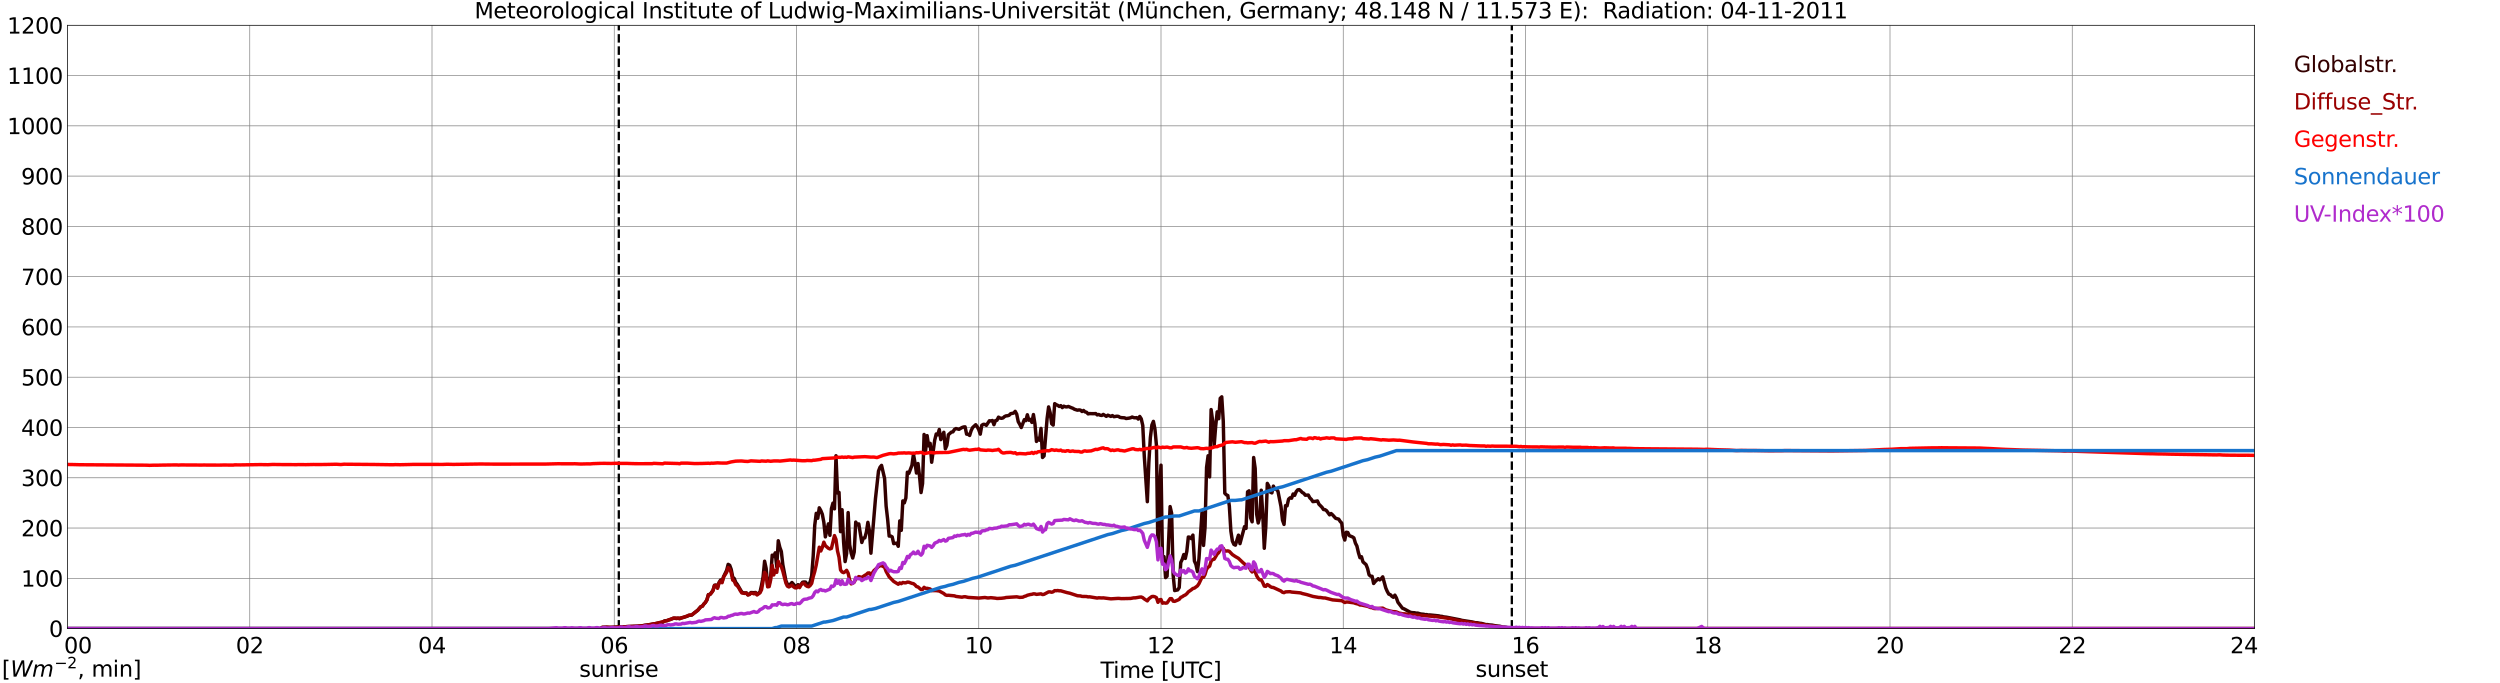 <?xml version="1.0" encoding="utf-8" standalone="no"?>
<!DOCTYPE svg PUBLIC "-//W3C//DTD SVG 1.1//EN"
  "http://www.w3.org/Graphics/SVG/1.1/DTD/svg11.dtd">
<svg xmlns:xlink="http://www.w3.org/1999/xlink" width="1085.4pt" height="296.64pt" viewBox="0 0 1085.4 296.64" xmlns="http://www.w3.org/2000/svg" version="1.1">
 <defs>
  <style type="text/css">*{stroke-linejoin: round; stroke-linecap: butt}</style>
 </defs>
 <g id="figure_1">
  <g id="patch_1">
   <path d="M 0 296.64 
L 1085.4 296.64 
L 1085.4 0 
L 0 0 
z
" style="fill: #ffffff"/>
  </g>
  <g id="axes_1">
   <g id="patch_2">
    <path d="M 29.306 272.909 
L 978.814 272.909 
L 978.814 10.976 
L 29.306 10.976 
z
" style="fill: #ffffff"/>
   </g>
   <g id="patch_3">
    <path d="M 978.814 272.909 
L 978.814 272.909 
L 978.814 10.976 
L 978.814 10.976 
z
" clip-path="url(#p979eb51ec7)" style="fill: #d3d3d3; opacity: 0.25; stroke: #d3d3d3; stroke-linejoin: miter"/>
   </g>
   <g id="matplotlib.axis_1">
    <g id="xtick_1">
     <g id="line2d_1">
      <path d="M 29.306 272.909 
L 29.306 10.976 
" clip-path="url(#p979eb51ec7)" style="fill: none; stroke: #808080; stroke-width: 0.3; stroke-linecap: square"/>
     </g>
     <g id="line2d_2"/>
     <g id="text_1">
      <!--    00 -->
      <g transform="translate(18.733 283.627) scale(0.095 -0.095)">
       <defs>
        <path id="DejaVuSans-20" transform="scale(0.016)"/>
        <path id="DejaVuSans-30" d="M 2034 4250 
Q 1547 4250 1301 3770 
Q 1056 3291 1056 2328 
Q 1056 1369 1301 889 
Q 1547 409 2034 409 
Q 2525 409 2770 889 
Q 3016 1369 3016 2328 
Q 3016 3291 2770 3770 
Q 2525 4250 2034 4250 
z
M 2034 4750 
Q 2819 4750 3233 4129 
Q 3647 3509 3647 2328 
Q 3647 1150 3233 529 
Q 2819 -91 2034 -91 
Q 1250 -91 836 529 
Q 422 1150 422 2328 
Q 422 3509 836 4129 
Q 1250 4750 2034 4750 
z
" transform="scale(0.016)"/>
       </defs>
       <use xlink:href="#DejaVuSans-20"/>
       <use xlink:href="#DejaVuSans-20" transform="translate(31.787 0)"/>
       <use xlink:href="#DejaVuSans-20" transform="translate(63.574 0)"/>
       <use xlink:href="#DejaVuSans-30" transform="translate(95.361 0)"/>
       <use xlink:href="#DejaVuSans-30" transform="translate(158.984 0)"/>
      </g>
     </g>
    </g>
    <g id="xtick_2">
     <g id="line2d_3">
      <path d="M 108.431 272.909 
L 108.431 10.976 
" clip-path="url(#p979eb51ec7)" style="fill: none; stroke: #808080; stroke-width: 0.3; stroke-linecap: square"/>
     </g>
     <g id="line2d_4"/>
     <g id="text_2">
      <!-- 02 -->
      <g transform="translate(102.387 283.627) scale(0.095 -0.095)">
       <defs>
        <path id="DejaVuSans-32" d="M 1228 531 
L 3431 531 
L 3431 0 
L 469 0 
L 469 531 
Q 828 903 1448 1529 
Q 2069 2156 2228 2338 
Q 2531 2678 2651 2914 
Q 2772 3150 2772 3378 
Q 2772 3750 2511 3984 
Q 2250 4219 1831 4219 
Q 1534 4219 1204 4116 
Q 875 4013 500 3803 
L 500 4441 
Q 881 4594 1212 4672 
Q 1544 4750 1819 4750 
Q 2544 4750 2975 4387 
Q 3406 4025 3406 3419 
Q 3406 3131 3298 2873 
Q 3191 2616 2906 2266 
Q 2828 2175 2409 1742 
Q 1991 1309 1228 531 
z
" transform="scale(0.016)"/>
       </defs>
       <use xlink:href="#DejaVuSans-30"/>
       <use xlink:href="#DejaVuSans-32" transform="translate(63.623 0)"/>
      </g>
     </g>
    </g>
    <g id="xtick_3">
     <g id="line2d_5">
      <path d="M 187.557 272.909 
L 187.557 10.976 
" clip-path="url(#p979eb51ec7)" style="fill: none; stroke: #808080; stroke-width: 0.3; stroke-linecap: square"/>
     </g>
     <g id="line2d_6"/>
     <g id="text_3">
      <!-- 04 -->
      <g transform="translate(181.513 283.627) scale(0.095 -0.095)">
       <defs>
        <path id="DejaVuSans-34" d="M 2419 4116 
L 825 1625 
L 2419 1625 
L 2419 4116 
z
M 2253 4666 
L 3047 4666 
L 3047 1625 
L 3713 1625 
L 3713 1100 
L 3047 1100 
L 3047 0 
L 2419 0 
L 2419 1100 
L 313 1100 
L 313 1709 
L 2253 4666 
z
" transform="scale(0.016)"/>
       </defs>
       <use xlink:href="#DejaVuSans-30"/>
       <use xlink:href="#DejaVuSans-34" transform="translate(63.623 0)"/>
      </g>
     </g>
    </g>
    <g id="xtick_4">
     <g id="line2d_7">
      <path d="M 266.683 272.909 
L 266.683 10.976 
" clip-path="url(#p979eb51ec7)" style="fill: none; stroke: #808080; stroke-width: 0.3; stroke-linecap: square"/>
     </g>
     <g id="line2d_8"/>
     <g id="text_4">
      <!-- 06 -->
      <g transform="translate(260.638 283.627) scale(0.095 -0.095)">
       <defs>
        <path id="DejaVuSans-36" d="M 2113 2584 
Q 1688 2584 1439 2293 
Q 1191 2003 1191 1497 
Q 1191 994 1439 701 
Q 1688 409 2113 409 
Q 2538 409 2786 701 
Q 3034 994 3034 1497 
Q 3034 2003 2786 2293 
Q 2538 2584 2113 2584 
z
M 3366 4563 
L 3366 3988 
Q 3128 4100 2886 4159 
Q 2644 4219 2406 4219 
Q 1781 4219 1451 3797 
Q 1122 3375 1075 2522 
Q 1259 2794 1537 2939 
Q 1816 3084 2150 3084 
Q 2853 3084 3261 2657 
Q 3669 2231 3669 1497 
Q 3669 778 3244 343 
Q 2819 -91 2113 -91 
Q 1303 -91 875 529 
Q 447 1150 447 2328 
Q 447 3434 972 4092 
Q 1497 4750 2381 4750 
Q 2619 4750 2861 4703 
Q 3103 4656 3366 4563 
z
" transform="scale(0.016)"/>
       </defs>
       <use xlink:href="#DejaVuSans-30"/>
       <use xlink:href="#DejaVuSans-36" transform="translate(63.623 0)"/>
      </g>
     </g>
    </g>
    <g id="xtick_5">
     <g id="line2d_9">
      <path d="M 345.808 272.909 
L 345.808 10.976 
" clip-path="url(#p979eb51ec7)" style="fill: none; stroke: #808080; stroke-width: 0.3; stroke-linecap: square"/>
     </g>
     <g id="line2d_10"/>
     <g id="text_5">
      <!-- 08 -->
      <g transform="translate(339.764 283.627) scale(0.095 -0.095)">
       <defs>
        <path id="DejaVuSans-38" d="M 2034 2216 
Q 1584 2216 1326 1975 
Q 1069 1734 1069 1313 
Q 1069 891 1326 650 
Q 1584 409 2034 409 
Q 2484 409 2743 651 
Q 3003 894 3003 1313 
Q 3003 1734 2745 1975 
Q 2488 2216 2034 2216 
z
M 1403 2484 
Q 997 2584 770 2862 
Q 544 3141 544 3541 
Q 544 4100 942 4425 
Q 1341 4750 2034 4750 
Q 2731 4750 3128 4425 
Q 3525 4100 3525 3541 
Q 3525 3141 3298 2862 
Q 3072 2584 2669 2484 
Q 3125 2378 3379 2068 
Q 3634 1759 3634 1313 
Q 3634 634 3220 271 
Q 2806 -91 2034 -91 
Q 1263 -91 848 271 
Q 434 634 434 1313 
Q 434 1759 690 2068 
Q 947 2378 1403 2484 
z
M 1172 3481 
Q 1172 3119 1398 2916 
Q 1625 2713 2034 2713 
Q 2441 2713 2670 2916 
Q 2900 3119 2900 3481 
Q 2900 3844 2670 4047 
Q 2441 4250 2034 4250 
Q 1625 4250 1398 4047 
Q 1172 3844 1172 3481 
z
" transform="scale(0.016)"/>
       </defs>
       <use xlink:href="#DejaVuSans-30"/>
       <use xlink:href="#DejaVuSans-38" transform="translate(63.623 0)"/>
      </g>
     </g>
    </g>
    <g id="xtick_6">
     <g id="line2d_11">
      <path d="M 424.934 272.909 
L 424.934 10.976 
" clip-path="url(#p979eb51ec7)" style="fill: none; stroke: #808080; stroke-width: 0.3; stroke-linecap: square"/>
     </g>
     <g id="line2d_12"/>
     <g id="text_6">
      <!-- 10 -->
      <g transform="translate(418.89 283.627) scale(0.095 -0.095)">
       <defs>
        <path id="DejaVuSans-31" d="M 794 531 
L 1825 531 
L 1825 4091 
L 703 3866 
L 703 4441 
L 1819 4666 
L 2450 4666 
L 2450 531 
L 3481 531 
L 3481 0 
L 794 0 
L 794 531 
z
" transform="scale(0.016)"/>
       </defs>
       <use xlink:href="#DejaVuSans-31"/>
       <use xlink:href="#DejaVuSans-30" transform="translate(63.623 0)"/>
      </g>
     </g>
    </g>
    <g id="xtick_7">
     <g id="line2d_13">
      <path d="M 504.06 272.909 
L 504.06 10.976 
" clip-path="url(#p979eb51ec7)" style="fill: none; stroke: #808080; stroke-width: 0.3; stroke-linecap: square"/>
     </g>
     <g id="line2d_14"/>
     <g id="text_7">
      <!-- 12 -->
      <g transform="translate(498.015 283.627) scale(0.095 -0.095)">
       <use xlink:href="#DejaVuSans-31"/>
       <use xlink:href="#DejaVuSans-32" transform="translate(63.623 0)"/>
      </g>
     </g>
    </g>
    <g id="xtick_8">
     <g id="line2d_15">
      <path d="M 583.185 272.909 
L 583.185 10.976 
" clip-path="url(#p979eb51ec7)" style="fill: none; stroke: #808080; stroke-width: 0.3; stroke-linecap: square"/>
     </g>
     <g id="line2d_16"/>
     <g id="text_8">
      <!-- 14 -->
      <g transform="translate(577.141 283.627) scale(0.095 -0.095)">
       <use xlink:href="#DejaVuSans-31"/>
       <use xlink:href="#DejaVuSans-34" transform="translate(63.623 0)"/>
      </g>
     </g>
    </g>
    <g id="xtick_9">
     <g id="line2d_17">
      <path d="M 662.311 272.909 
L 662.311 10.976 
" clip-path="url(#p979eb51ec7)" style="fill: none; stroke: #808080; stroke-width: 0.3; stroke-linecap: square"/>
     </g>
     <g id="line2d_18"/>
     <g id="text_9">
      <!-- 16 -->
      <g transform="translate(656.267 283.627) scale(0.095 -0.095)">
       <use xlink:href="#DejaVuSans-31"/>
       <use xlink:href="#DejaVuSans-36" transform="translate(63.623 0)"/>
      </g>
     </g>
    </g>
    <g id="xtick_10">
     <g id="line2d_19">
      <path d="M 741.437 272.909 
L 741.437 10.976 
" clip-path="url(#p979eb51ec7)" style="fill: none; stroke: #808080; stroke-width: 0.3; stroke-linecap: square"/>
     </g>
     <g id="line2d_20"/>
     <g id="text_10">
      <!-- 18 -->
      <g transform="translate(735.392 283.627) scale(0.095 -0.095)">
       <use xlink:href="#DejaVuSans-31"/>
       <use xlink:href="#DejaVuSans-38" transform="translate(63.623 0)"/>
      </g>
     </g>
    </g>
    <g id="xtick_11">
     <g id="line2d_21">
      <path d="M 820.562 272.909 
L 820.562 10.976 
" clip-path="url(#p979eb51ec7)" style="fill: none; stroke: #808080; stroke-width: 0.3; stroke-linecap: square"/>
     </g>
     <g id="line2d_22"/>
     <g id="text_11">
      <!-- 20 -->
      <g transform="translate(814.518 283.627) scale(0.095 -0.095)">
       <use xlink:href="#DejaVuSans-32"/>
       <use xlink:href="#DejaVuSans-30" transform="translate(63.623 0)"/>
      </g>
     </g>
    </g>
    <g id="xtick_12">
     <g id="line2d_23">
      <path d="M 899.688 272.909 
L 899.688 10.976 
" clip-path="url(#p979eb51ec7)" style="fill: none; stroke: #808080; stroke-width: 0.3; stroke-linecap: square"/>
     </g>
     <g id="line2d_24"/>
     <g id="text_12">
      <!-- 22 -->
      <g transform="translate(893.644 283.627) scale(0.095 -0.095)">
       <use xlink:href="#DejaVuSans-32"/>
       <use xlink:href="#DejaVuSans-32" transform="translate(63.623 0)"/>
      </g>
     </g>
    </g>
    <g id="xtick_13">
     <g id="line2d_25">
      <path d="M 978.814 272.909 
L 978.814 10.976 
" clip-path="url(#p979eb51ec7)" style="fill: none; stroke: #808080; stroke-width: 0.3; stroke-linecap: square"/>
     </g>
     <g id="line2d_26"/>
     <g id="text_13">
      <!-- 24    -->
      <g transform="translate(968.241 283.627) scale(0.095 -0.095)">
       <use xlink:href="#DejaVuSans-32"/>
       <use xlink:href="#DejaVuSans-34" transform="translate(63.623 0)"/>
       <use xlink:href="#DejaVuSans-20" transform="translate(127.246 0)"/>
       <use xlink:href="#DejaVuSans-20" transform="translate(159.033 0)"/>
       <use xlink:href="#DejaVuSans-20" transform="translate(190.82 0)"/>
      </g>
     </g>
    </g>
    <g id="text_14">
     <!-- Time [UTC] -->
     <g transform="translate(477.806 294.322) scale(0.095 -0.095)">
      <defs>
       <path id="DejaVuSans-54" d="M -19 4666 
L 3928 4666 
L 3928 4134 
L 2272 4134 
L 2272 0 
L 1638 0 
L 1638 4134 
L -19 4134 
L -19 4666 
z
" transform="scale(0.016)"/>
       <path id="DejaVuSans-69" d="M 603 3500 
L 1178 3500 
L 1178 0 
L 603 0 
L 603 3500 
z
M 603 4863 
L 1178 4863 
L 1178 4134 
L 603 4134 
L 603 4863 
z
" transform="scale(0.016)"/>
       <path id="DejaVuSans-6d" d="M 3328 2828 
Q 3544 3216 3844 3400 
Q 4144 3584 4550 3584 
Q 5097 3584 5394 3201 
Q 5691 2819 5691 2113 
L 5691 0 
L 5113 0 
L 5113 2094 
Q 5113 2597 4934 2840 
Q 4756 3084 4391 3084 
Q 3944 3084 3684 2787 
Q 3425 2491 3425 1978 
L 3425 0 
L 2847 0 
L 2847 2094 
Q 2847 2600 2669 2842 
Q 2491 3084 2119 3084 
Q 1678 3084 1418 2786 
Q 1159 2488 1159 1978 
L 1159 0 
L 581 0 
L 581 3500 
L 1159 3500 
L 1159 2956 
Q 1356 3278 1631 3431 
Q 1906 3584 2284 3584 
Q 2666 3584 2933 3390 
Q 3200 3197 3328 2828 
z
" transform="scale(0.016)"/>
       <path id="DejaVuSans-65" d="M 3597 1894 
L 3597 1613 
L 953 1613 
Q 991 1019 1311 708 
Q 1631 397 2203 397 
Q 2534 397 2845 478 
Q 3156 559 3463 722 
L 3463 178 
Q 3153 47 2828 -22 
Q 2503 -91 2169 -91 
Q 1331 -91 842 396 
Q 353 884 353 1716 
Q 353 2575 817 3079 
Q 1281 3584 2069 3584 
Q 2775 3584 3186 3129 
Q 3597 2675 3597 1894 
z
M 3022 2063 
Q 3016 2534 2758 2815 
Q 2500 3097 2075 3097 
Q 1594 3097 1305 2825 
Q 1016 2553 972 2059 
L 3022 2063 
z
" transform="scale(0.016)"/>
       <path id="DejaVuSans-5b" d="M 550 4863 
L 1875 4863 
L 1875 4416 
L 1125 4416 
L 1125 -397 
L 1875 -397 
L 1875 -844 
L 550 -844 
L 550 4863 
z
" transform="scale(0.016)"/>
       <path id="DejaVuSans-55" d="M 556 4666 
L 1191 4666 
L 1191 1831 
Q 1191 1081 1462 751 
Q 1734 422 2344 422 
Q 2950 422 3222 751 
Q 3494 1081 3494 1831 
L 3494 4666 
L 4128 4666 
L 4128 1753 
Q 4128 841 3676 375 
Q 3225 -91 2344 -91 
Q 1459 -91 1007 375 
Q 556 841 556 1753 
L 556 4666 
z
" transform="scale(0.016)"/>
       <path id="DejaVuSans-43" d="M 4122 4306 
L 4122 3641 
Q 3803 3938 3442 4084 
Q 3081 4231 2675 4231 
Q 1875 4231 1450 3742 
Q 1025 3253 1025 2328 
Q 1025 1406 1450 917 
Q 1875 428 2675 428 
Q 3081 428 3442 575 
Q 3803 722 4122 1019 
L 4122 359 
Q 3791 134 3420 21 
Q 3050 -91 2638 -91 
Q 1578 -91 968 557 
Q 359 1206 359 2328 
Q 359 3453 968 4101 
Q 1578 4750 2638 4750 
Q 3056 4750 3426 4639 
Q 3797 4528 4122 4306 
z
" transform="scale(0.016)"/>
       <path id="DejaVuSans-5d" d="M 1947 4863 
L 1947 -844 
L 622 -844 
L 622 -397 
L 1369 -397 
L 1369 4416 
L 622 4416 
L 622 4863 
L 1947 4863 
z
" transform="scale(0.016)"/>
      </defs>
      <use xlink:href="#DejaVuSans-54"/>
      <use xlink:href="#DejaVuSans-69" transform="translate(57.959 0)"/>
      <use xlink:href="#DejaVuSans-6d" transform="translate(85.742 0)"/>
      <use xlink:href="#DejaVuSans-65" transform="translate(183.154 0)"/>
      <use xlink:href="#DejaVuSans-20" transform="translate(244.678 0)"/>
      <use xlink:href="#DejaVuSans-5b" transform="translate(276.465 0)"/>
      <use xlink:href="#DejaVuSans-55" transform="translate(315.479 0)"/>
      <use xlink:href="#DejaVuSans-54" transform="translate(388.672 0)"/>
      <use xlink:href="#DejaVuSans-43" transform="translate(443.881 0)"/>
      <use xlink:href="#DejaVuSans-5d" transform="translate(513.705 0)"/>
     </g>
    </g>
   </g>
   <g id="matplotlib.axis_2">
    <g id="ytick_1">
     <g id="line2d_27">
      <path d="M 29.306 272.909 
L 978.814 272.909 
" clip-path="url(#p979eb51ec7)" style="fill: none; stroke: #808080; stroke-width: 0.3; stroke-linecap: square"/>
     </g>
     <g id="line2d_28"/>
     <g id="text_15">
      <!-- 0 -->
      <g transform="translate(21.261 276.518) scale(0.095 -0.095)">
       <use xlink:href="#DejaVuSans-30"/>
      </g>
     </g>
    </g>
    <g id="ytick_2">
     <g id="line2d_29">
      <path d="M 29.306 251.081 
L 978.814 251.081 
" clip-path="url(#p979eb51ec7)" style="fill: none; stroke: #808080; stroke-width: 0.3; stroke-linecap: square"/>
     </g>
     <g id="line2d_30"/>
     <g id="text_16">
      <!-- 100 -->
      <g transform="translate(9.173 254.69) scale(0.095 -0.095)">
       <use xlink:href="#DejaVuSans-31"/>
       <use xlink:href="#DejaVuSans-30" transform="translate(63.623 0)"/>
       <use xlink:href="#DejaVuSans-30" transform="translate(127.246 0)"/>
      </g>
     </g>
    </g>
    <g id="ytick_3">
     <g id="line2d_31">
      <path d="M 29.306 229.253 
L 978.814 229.253 
" clip-path="url(#p979eb51ec7)" style="fill: none; stroke: #808080; stroke-width: 0.3; stroke-linecap: square"/>
     </g>
     <g id="line2d_32"/>
     <g id="text_17">
      <!-- 200 -->
      <g transform="translate(9.173 232.863) scale(0.095 -0.095)">
       <use xlink:href="#DejaVuSans-32"/>
       <use xlink:href="#DejaVuSans-30" transform="translate(63.623 0)"/>
       <use xlink:href="#DejaVuSans-30" transform="translate(127.246 0)"/>
      </g>
     </g>
    </g>
    <g id="ytick_4">
     <g id="line2d_33">
      <path d="M 29.306 207.426 
L 978.814 207.426 
" clip-path="url(#p979eb51ec7)" style="fill: none; stroke: #808080; stroke-width: 0.3; stroke-linecap: square"/>
     </g>
     <g id="line2d_34"/>
     <g id="text_18">
      <!-- 300 -->
      <g transform="translate(9.173 211.035) scale(0.095 -0.095)">
       <defs>
        <path id="DejaVuSans-33" d="M 2597 2516 
Q 3050 2419 3304 2112 
Q 3559 1806 3559 1356 
Q 3559 666 3084 287 
Q 2609 -91 1734 -91 
Q 1441 -91 1130 -33 
Q 819 25 488 141 
L 488 750 
Q 750 597 1062 519 
Q 1375 441 1716 441 
Q 2309 441 2620 675 
Q 2931 909 2931 1356 
Q 2931 1769 2642 2001 
Q 2353 2234 1838 2234 
L 1294 2234 
L 1294 2753 
L 1863 2753 
Q 2328 2753 2575 2939 
Q 2822 3125 2822 3475 
Q 2822 3834 2567 4026 
Q 2313 4219 1838 4219 
Q 1578 4219 1281 4162 
Q 984 4106 628 3988 
L 628 4550 
Q 988 4650 1302 4700 
Q 1616 4750 1894 4750 
Q 2613 4750 3031 4423 
Q 3450 4097 3450 3541 
Q 3450 3153 3228 2886 
Q 3006 2619 2597 2516 
z
" transform="scale(0.016)"/>
       </defs>
       <use xlink:href="#DejaVuSans-33"/>
       <use xlink:href="#DejaVuSans-30" transform="translate(63.623 0)"/>
       <use xlink:href="#DejaVuSans-30" transform="translate(127.246 0)"/>
      </g>
     </g>
    </g>
    <g id="ytick_5">
     <g id="line2d_35">
      <path d="M 29.306 185.598 
L 978.814 185.598 
" clip-path="url(#p979eb51ec7)" style="fill: none; stroke: #808080; stroke-width: 0.3; stroke-linecap: square"/>
     </g>
     <g id="line2d_36"/>
     <g id="text_19">
      <!-- 400 -->
      <g transform="translate(9.173 189.207) scale(0.095 -0.095)">
       <use xlink:href="#DejaVuSans-34"/>
       <use xlink:href="#DejaVuSans-30" transform="translate(63.623 0)"/>
       <use xlink:href="#DejaVuSans-30" transform="translate(127.246 0)"/>
      </g>
     </g>
    </g>
    <g id="ytick_6">
     <g id="line2d_37">
      <path d="M 29.306 163.77 
L 978.814 163.77 
" clip-path="url(#p979eb51ec7)" style="fill: none; stroke: #808080; stroke-width: 0.3; stroke-linecap: square"/>
     </g>
     <g id="line2d_38"/>
     <g id="text_20">
      <!-- 500 -->
      <g transform="translate(9.173 167.379) scale(0.095 -0.095)">
       <defs>
        <path id="DejaVuSans-35" d="M 691 4666 
L 3169 4666 
L 3169 4134 
L 1269 4134 
L 1269 2991 
Q 1406 3038 1543 3061 
Q 1681 3084 1819 3084 
Q 2600 3084 3056 2656 
Q 3513 2228 3513 1497 
Q 3513 744 3044 326 
Q 2575 -91 1722 -91 
Q 1428 -91 1123 -41 
Q 819 9 494 109 
L 494 744 
Q 775 591 1075 516 
Q 1375 441 1709 441 
Q 2250 441 2565 725 
Q 2881 1009 2881 1497 
Q 2881 1984 2565 2268 
Q 2250 2553 1709 2553 
Q 1456 2553 1204 2497 
Q 953 2441 691 2322 
L 691 4666 
z
" transform="scale(0.016)"/>
       </defs>
       <use xlink:href="#DejaVuSans-35"/>
       <use xlink:href="#DejaVuSans-30" transform="translate(63.623 0)"/>
       <use xlink:href="#DejaVuSans-30" transform="translate(127.246 0)"/>
      </g>
     </g>
    </g>
    <g id="ytick_7">
     <g id="line2d_39">
      <path d="M 29.306 141.942 
L 978.814 141.942 
" clip-path="url(#p979eb51ec7)" style="fill: none; stroke: #808080; stroke-width: 0.3; stroke-linecap: square"/>
     </g>
     <g id="line2d_40"/>
     <g id="text_21">
      <!-- 600 -->
      <g transform="translate(9.173 145.551) scale(0.095 -0.095)">
       <use xlink:href="#DejaVuSans-36"/>
       <use xlink:href="#DejaVuSans-30" transform="translate(63.623 0)"/>
       <use xlink:href="#DejaVuSans-30" transform="translate(127.246 0)"/>
      </g>
     </g>
    </g>
    <g id="ytick_8">
     <g id="line2d_41">
      <path d="M 29.306 120.114 
L 978.814 120.114 
" clip-path="url(#p979eb51ec7)" style="fill: none; stroke: #808080; stroke-width: 0.3; stroke-linecap: square"/>
     </g>
     <g id="line2d_42"/>
     <g id="text_22">
      <!-- 700 -->
      <g transform="translate(9.173 123.724) scale(0.095 -0.095)">
       <defs>
        <path id="DejaVuSans-37" d="M 525 4666 
L 3525 4666 
L 3525 4397 
L 1831 0 
L 1172 0 
L 2766 4134 
L 525 4134 
L 525 4666 
z
" transform="scale(0.016)"/>
       </defs>
       <use xlink:href="#DejaVuSans-37"/>
       <use xlink:href="#DejaVuSans-30" transform="translate(63.623 0)"/>
       <use xlink:href="#DejaVuSans-30" transform="translate(127.246 0)"/>
      </g>
     </g>
    </g>
    <g id="ytick_9">
     <g id="line2d_43">
      <path d="M 29.306 98.287 
L 978.814 98.287 
" clip-path="url(#p979eb51ec7)" style="fill: none; stroke: #808080; stroke-width: 0.3; stroke-linecap: square"/>
     </g>
     <g id="line2d_44"/>
     <g id="text_23">
      <!-- 800 -->
      <g transform="translate(9.173 101.896) scale(0.095 -0.095)">
       <use xlink:href="#DejaVuSans-38"/>
       <use xlink:href="#DejaVuSans-30" transform="translate(63.623 0)"/>
       <use xlink:href="#DejaVuSans-30" transform="translate(127.246 0)"/>
      </g>
     </g>
    </g>
    <g id="ytick_10">
     <g id="line2d_45">
      <path d="M 29.306 76.459 
L 978.814 76.459 
" clip-path="url(#p979eb51ec7)" style="fill: none; stroke: #808080; stroke-width: 0.3; stroke-linecap: square"/>
     </g>
     <g id="line2d_46"/>
     <g id="text_24">
      <!-- 900 -->
      <g transform="translate(9.173 80.068) scale(0.095 -0.095)">
       <defs>
        <path id="DejaVuSans-39" d="M 703 97 
L 703 672 
Q 941 559 1184 500 
Q 1428 441 1663 441 
Q 2288 441 2617 861 
Q 2947 1281 2994 2138 
Q 2813 1869 2534 1725 
Q 2256 1581 1919 1581 
Q 1219 1581 811 2004 
Q 403 2428 403 3163 
Q 403 3881 828 4315 
Q 1253 4750 1959 4750 
Q 2769 4750 3195 4129 
Q 3622 3509 3622 2328 
Q 3622 1225 3098 567 
Q 2575 -91 1691 -91 
Q 1453 -91 1209 -44 
Q 966 3 703 97 
z
M 1959 2075 
Q 2384 2075 2632 2365 
Q 2881 2656 2881 3163 
Q 2881 3666 2632 3958 
Q 2384 4250 1959 4250 
Q 1534 4250 1286 3958 
Q 1038 3666 1038 3163 
Q 1038 2656 1286 2365 
Q 1534 2075 1959 2075 
z
" transform="scale(0.016)"/>
       </defs>
       <use xlink:href="#DejaVuSans-39"/>
       <use xlink:href="#DejaVuSans-30" transform="translate(63.623 0)"/>
       <use xlink:href="#DejaVuSans-30" transform="translate(127.246 0)"/>
      </g>
     </g>
    </g>
    <g id="ytick_11">
     <g id="line2d_47">
      <path d="M 29.306 54.631 
L 978.814 54.631 
" clip-path="url(#p979eb51ec7)" style="fill: none; stroke: #808080; stroke-width: 0.3; stroke-linecap: square"/>
     </g>
     <g id="line2d_48"/>
     <g id="text_25">
      <!-- 1000 -->
      <g transform="translate(3.128 58.24) scale(0.095 -0.095)">
       <use xlink:href="#DejaVuSans-31"/>
       <use xlink:href="#DejaVuSans-30" transform="translate(63.623 0)"/>
       <use xlink:href="#DejaVuSans-30" transform="translate(127.246 0)"/>
       <use xlink:href="#DejaVuSans-30" transform="translate(190.869 0)"/>
      </g>
     </g>
    </g>
    <g id="ytick_12">
     <g id="line2d_49">
      <path d="M 29.306 32.803 
L 978.814 32.803 
" clip-path="url(#p979eb51ec7)" style="fill: none; stroke: #808080; stroke-width: 0.3; stroke-linecap: square"/>
     </g>
     <g id="line2d_50"/>
     <g id="text_26">
      <!-- 1100 -->
      <g transform="translate(3.128 36.413) scale(0.095 -0.095)">
       <use xlink:href="#DejaVuSans-31"/>
       <use xlink:href="#DejaVuSans-31" transform="translate(63.623 0)"/>
       <use xlink:href="#DejaVuSans-30" transform="translate(127.246 0)"/>
       <use xlink:href="#DejaVuSans-30" transform="translate(190.869 0)"/>
      </g>
     </g>
    </g>
    <g id="ytick_13">
     <g id="line2d_51">
      <path d="M 29.306 10.976 
L 978.814 10.976 
" clip-path="url(#p979eb51ec7)" style="fill: none; stroke: #808080; stroke-width: 0.3; stroke-linecap: square"/>
     </g>
     <g id="line2d_52"/>
     <g id="text_27">
      <!-- 1200 -->
      <g transform="translate(3.128 14.585) scale(0.095 -0.095)">
       <use xlink:href="#DejaVuSans-31"/>
       <use xlink:href="#DejaVuSans-32" transform="translate(63.623 0)"/>
       <use xlink:href="#DejaVuSans-30" transform="translate(127.246 0)"/>
       <use xlink:href="#DejaVuSans-30" transform="translate(190.869 0)"/>
      </g>
     </g>
    </g>
   </g>
   <g id="line2d_53">
    <path d="M 268.661 272.909 
L 268.661 10.976 
" clip-path="url(#p979eb51ec7)" style="fill: none; stroke-dasharray: 3.7,1.6; stroke-dashoffset: 0; stroke: #000000"/>
   </g>
   <g id="line2d_54">
    <path d="M 656.377 272.909 
L 656.377 10.976 
" clip-path="url(#p979eb51ec7)" style="fill: none; stroke-dasharray: 3.7,1.6; stroke-dashoffset: 0; stroke: #000000"/>
   </g>
   <g id="line2d_55">
    <path d="M 29.306 272.909 
L 260.748 272.909 
L 261.408 272.394 
L 263.386 272.335 
L 264.705 272.422 
L 277.892 271.802 
L 282.508 271.119 
L 284.486 270.765 
L 287.783 270.143 
L 288.442 269.58 
L 289.761 269.401 
L 292.399 268.425 
L 293.058 268.395 
L 293.717 268.574 
L 294.377 268.395 
L 295.036 268.661 
L 295.696 268.277 
L 297.014 267.952 
L 298.333 267.537 
L 298.992 267.21 
L 300.311 267.033 
L 302.949 264.9 
L 304.267 263.359 
L 304.927 263.182 
L 305.586 262.235 
L 306.246 261.554 
L 306.905 260.428 
L 307.564 258.177 
L 308.224 258.118 
L 309.543 256.342 
L 310.202 254.091 
L 310.861 254.002 
L 311.521 255.067 
L 312.18 252.906 
L 312.839 251.81 
L 313.499 252.491 
L 314.158 250.359 
L 315.477 247.634 
L 316.136 245.028 
L 316.796 245.412 
L 317.455 247.189 
L 318.114 250.594 
L 318.774 251.157 
L 319.433 252.847 
L 320.093 253.705 
L 322.071 257.081 
L 322.73 257.348 
L 323.39 257.437 
L 324.049 257.407 
L 324.708 258.267 
L 325.368 257.911 
L 326.027 257.258 
L 327.346 257.319 
L 328.005 257.23 
L 328.665 258 
L 329.324 257.555 
L 329.983 256.964 
L 330.643 254.03 
L 331.302 250.448 
L 331.961 243.664 
L 332.621 246.746 
L 333.28 253.912 
L 333.94 253.705 
L 334.599 250.21 
L 335.258 241.029 
L 335.918 241.593 
L 336.577 240.021 
L 337.236 246.063 
L 337.896 234.78 
L 338.555 237.594 
L 339.215 239.429 
L 339.874 245.174 
L 341.193 252.076 
L 341.852 253.615 
L 342.512 254.119 
L 343.171 253.587 
L 343.83 252.906 
L 345.149 254.386 
L 345.808 254.565 
L 346.468 253.853 
L 347.127 254.624 
L 348.446 252.788 
L 349.105 252.668 
L 349.765 252.727 
L 350.424 253.764 
L 351.083 253.676 
L 351.743 252.64 
L 352.402 249.944 
L 353.062 241.355 
L 353.721 228.085 
L 354.38 222.873 
L 355.04 225.006 
L 355.699 220.474 
L 356.359 221.659 
L 357.018 223.288 
L 357.677 226.754 
L 358.337 233.091 
L 359.655 227.435 
L 360.315 232.41 
L 360.974 220.83 
L 361.634 218.431 
L 362.293 220.919 
L 362.952 197.876 
L 363.612 214.048 
L 364.271 213.782 
L 364.93 230.812 
L 365.59 221.304 
L 366.249 235.254 
L 366.909 243.812 
L 367.568 240.318 
L 368.227 222.548 
L 368.887 236.526 
L 369.546 240.11 
L 370.206 242.274 
L 370.865 239.667 
L 371.524 226.665 
L 372.184 227.791 
L 372.843 227.463 
L 374.162 235.52 
L 374.821 233.625 
L 375.481 233.505 
L 376.14 231.048 
L 376.799 226.782 
L 377.459 230.425 
L 378.118 240.169 
L 380.096 216.447 
L 381.415 204.512 
L 382.074 202.853 
L 382.734 202.054 
L 384.053 207.74 
L 384.712 219.675 
L 385.371 225.42 
L 386.031 232.737 
L 386.69 232.706 
L 387.349 233.091 
L 388.009 236.024 
L 389.328 235.786 
L 389.987 237.179 
L 390.646 226.16 
L 391.306 230.249 
L 391.965 217.484 
L 392.624 218.313 
L 393.284 216.209 
L 393.943 205.014 
L 394.603 205.489 
L 395.921 202.023 
L 396.581 197.195 
L 397.24 200.868 
L 397.899 205.369 
L 398.559 201.253 
L 399.218 206.672 
L 399.878 213.841 
L 400.537 209.96 
L 401.196 188.636 
L 401.856 195.684 
L 402.515 189.14 
L 403.175 193.582 
L 403.834 192.487 
L 404.493 200.689 
L 405.812 191.125 
L 406.471 188.429 
L 407.131 188.785 
L 407.79 186.475 
L 408.45 190.858 
L 409.768 187.689 
L 410.428 194.855 
L 411.087 193.375 
L 411.746 188.754 
L 413.065 187.599 
L 413.725 187.481 
L 414.384 186.445 
L 415.043 186.061 
L 416.362 186.386 
L 417.681 185.615 
L 418.34 185.379 
L 419 185.318 
L 419.659 188.488 
L 420.318 188.547 
L 420.978 189.051 
L 421.637 186.949 
L 422.297 185.615 
L 423.615 184.402 
L 424.275 185.29 
L 424.934 186.534 
L 425.593 188.488 
L 426.253 184.637 
L 426.912 184.223 
L 427.572 184.253 
L 428.231 184.668 
L 429.55 182.684 
L 430.209 182.743 
L 430.869 182.566 
L 431.528 184.371 
L 432.187 182.625 
L 432.847 182.446 
L 433.506 181.114 
L 434.165 181.499 
L 434.825 181.616 
L 435.484 181.44 
L 436.144 180.848 
L 436.803 180.551 
L 437.462 180.492 
L 438.122 180.285 
L 438.781 179.604 
L 440.1 179.338 
L 440.759 178.595 
L 441.419 179.811 
L 442.078 183.068 
L 442.737 184.223 
L 443.397 185.615 
L 444.716 182.21 
L 445.375 182.625 
L 446.034 180.078 
L 446.694 182.446 
L 447.353 182.09 
L 448.012 183.393 
L 448.672 179.988 
L 449.331 184.076 
L 449.991 191.657 
L 450.65 190.295 
L 451.309 191.125 
L 451.969 186.002 
L 452.628 198.618 
L 453.287 197.937 
L 454.606 181.736 
L 455.266 176.67 
L 455.925 179.159 
L 456.584 183.956 
L 457.244 184.55 
L 457.903 175.249 
L 458.563 175.695 
L 459.222 175.989 
L 459.881 176.463 
L 460.541 176.109 
L 461.2 176.967 
L 461.859 176.345 
L 462.519 176.611 
L 463.178 176.67 
L 463.838 176.463 
L 465.156 177.026 
L 465.816 177.264 
L 466.475 177.679 
L 467.794 178.093 
L 468.453 177.973 
L 469.113 178.063 
L 469.772 178.657 
L 470.431 178.211 
L 471.091 178.833 
L 471.75 178.982 
L 472.409 179.691 
L 473.069 179.573 
L 475.047 179.604 
L 475.706 179.545 
L 476.366 180.136 
L 477.025 179.96 
L 477.685 180.285 
L 478.344 180.372 
L 479.003 179.929 
L 480.322 180.759 
L 480.981 180.254 
L 482.3 180.787 
L 482.96 180.433 
L 483.619 180.907 
L 484.938 180.7 
L 485.597 180.787 
L 486.256 181.202 
L 486.916 181.322 
L 488.235 181.409 
L 488.894 181.706 
L 490.213 181.529 
L 490.872 181.381 
L 491.532 181.055 
L 492.191 181.322 
L 492.85 181.409 
L 493.51 181.322 
L 494.169 181.944 
L 494.828 180.817 
L 495.488 181.854 
L 496.147 184.757 
L 496.807 198.144 
L 498.125 217.809 
L 498.785 200.81 
L 499.444 189.97 
L 500.103 184.519 
L 500.763 182.95 
L 501.422 186.268 
L 502.082 193.344 
L 502.741 241.414 
L 503.4 213.426 
L 504.06 201.964 
L 504.719 244.199 
L 505.379 241.68 
L 506.038 250.773 
L 506.697 250.151 
L 508.016 219.942 
L 508.675 222.873 
L 509.335 249.647 
L 509.994 256.4 
L 511.313 256.104 
L 511.972 255.097 
L 512.632 244.199 
L 513.291 242.835 
L 513.95 240.763 
L 514.61 242.45 
L 515.269 239.37 
L 515.929 233.152 
L 516.588 233.239 
L 517.247 233.861 
L 517.907 232.322 
L 518.566 243.577 
L 519.226 245.057 
L 519.885 248.167 
L 520.544 242.568 
L 521.863 222.34 
L 522.522 236.795 
L 523.182 228.915 
L 523.841 202.912 
L 524.501 197.876 
L 525.16 207.059 
L 525.819 177.827 
L 526.479 182.712 
L 527.138 193.406 
L 527.797 185.024 
L 528.457 178.803 
L 529.116 181.795 
L 529.776 172.94 
L 530.435 172.287 
L 531.094 182.861 
L 531.754 214.138 
L 532.413 214.819 
L 533.073 215.144 
L 533.732 219.734 
L 534.391 230.574 
L 535.051 234.898 
L 535.71 236.349 
L 536.369 236.675 
L 537.688 232.351 
L 538.348 236.024 
L 540.326 228.649 
L 540.985 229.389 
L 541.644 213.544 
L 542.304 213.101 
L 542.963 224.829 
L 543.623 226.547 
L 544.282 198.646 
L 544.941 203.326 
L 545.601 223.318 
L 546.26 227.049 
L 546.919 224.504 
L 547.579 212.834 
L 548.238 223.111 
L 548.898 238.037 
L 549.557 228.738 
L 550.216 209.872 
L 550.876 211.055 
L 551.535 213.664 
L 552.195 213.989 
L 552.854 211.055 
L 553.513 212.389 
L 554.173 212.448 
L 554.832 213.278 
L 556.151 219.911 
L 556.81 225.807 
L 557.47 227.671 
L 558.129 219.527 
L 558.788 219.616 
L 559.448 216.713 
L 560.107 216.122 
L 560.766 216.299 
L 561.426 214.463 
L 562.085 215.054 
L 562.745 213.485 
L 563.404 212.686 
L 564.063 212.566 
L 564.723 213.101 
L 565.382 213.81 
L 566.042 214.166 
L 566.701 214.995 
L 568.02 214.936 
L 568.679 216.15 
L 569.338 216.803 
L 569.998 217.781 
L 571.317 217.632 
L 571.976 217.484 
L 572.635 218.905 
L 573.954 220.238 
L 574.613 221.214 
L 575.273 221.275 
L 575.932 221.718 
L 577.251 223.526 
L 577.91 222.963 
L 578.57 223.554 
L 579.889 225.036 
L 581.207 225.392 
L 581.867 226.398 
L 582.526 227.11 
L 583.185 232.499 
L 583.845 234.455 
L 584.504 231.078 
L 585.164 231.196 
L 585.823 232.558 
L 587.142 233.091 
L 587.801 233.536 
L 588.46 235.786 
L 589.12 237.089 
L 589.779 239.962 
L 590.439 242.125 
L 591.098 241.71 
L 591.757 243.961 
L 593.076 245.116 
L 593.736 246.805 
L 594.395 249.56 
L 595.054 250.151 
L 595.714 250.21 
L 596.373 253.321 
L 597.032 252.491 
L 598.351 251.247 
L 599.011 251.751 
L 599.67 251.277 
L 600.329 250.448 
L 601.648 255.287 
L 602.307 256.798 
L 602.967 257.952 
L 603.626 258.188 
L 604.286 258.871 
L 604.945 259.314 
L 605.604 258.396 
L 606.264 259.611 
L 606.923 261.478 
L 608.901 264.084 
L 609.561 264.32 
L 612.198 265.771 
L 612.858 265.948 
L 614.176 266.037 
L 614.836 266.216 
L 615.495 266.186 
L 616.814 266.57 
L 618.133 266.69 
L 618.792 266.867 
L 619.451 266.836 
L 620.111 267.015 
L 620.77 266.985 
L 623.408 267.251 
L 624.726 267.399 
L 625.386 267.578 
L 626.045 267.607 
L 626.705 267.814 
L 628.023 267.963 
L 633.958 269.117 
L 634.617 269.325 
L 639.233 270.036 
L 640.552 270.361 
L 641.211 270.361 
L 642.53 270.599 
L 643.189 270.658 
L 645.167 271.191 
L 645.827 271.16 
L 646.486 271.309 
L 647.805 271.398 
L 649.123 271.665 
L 650.442 271.844 
L 651.102 271.872 
L 651.761 272.051 
L 652.42 272.346 
L 653.08 272.256 
L 653.739 272.317 
L 655.717 272.791 
L 658.355 272.85 
L 659.674 272.909 
L 978.154 272.909 
L 978.154 272.909 
" clip-path="url(#p979eb51ec7)" style="fill: none; stroke: #330000; stroke-width: 1.5; stroke-linecap: square"/>
   </g>
   <g id="line2d_56">
    <path d="M 29.306 272.909 
L 260.748 272.909 
L 261.408 272.376 
L 263.386 272.291 
L 265.364 272.376 
L 269.98 272.167 
L 270.639 272.208 
L 272.617 271.999 
L 275.914 271.913 
L 279.211 271.662 
L 279.87 271.494 
L 281.189 271.326 
L 282.508 271.117 
L 283.827 270.822 
L 284.486 270.781 
L 289.761 269.397 
L 290.42 269.061 
L 291.08 268.934 
L 292.399 268.347 
L 295.696 268.388 
L 298.333 267.465 
L 298.992 267.129 
L 299.652 267.002 
L 300.311 267.002 
L 301.63 265.954 
L 302.949 264.988 
L 304.267 263.436 
L 304.927 263.226 
L 305.586 262.259 
L 306.246 261.545 
L 306.905 260.539 
L 307.564 258.188 
L 308.224 258.103 
L 308.883 257.433 
L 309.543 256.424 
L 310.202 254.242 
L 310.861 254.117 
L 311.521 255.418 
L 312.18 253.109 
L 312.839 252.268 
L 313.499 252.982 
L 314.158 250.507 
L 315.477 248.449 
L 316.136 246.392 
L 316.796 247.065 
L 317.455 248.66 
L 318.114 251.849 
L 318.774 252.312 
L 319.433 253.864 
L 320.093 254.327 
L 320.752 255.25 
L 321.411 256.466 
L 322.071 257.433 
L 323.39 257.642 
L 324.049 257.516 
L 324.708 258.271 
L 325.368 258.147 
L 326.027 257.557 
L 326.686 257.557 
L 327.346 257.811 
L 328.005 257.474 
L 328.665 258.315 
L 329.983 257.348 
L 330.643 256.005 
L 331.961 248.492 
L 332.621 249.54 
L 333.28 254.787 
L 333.94 254.663 
L 334.599 251.723 
L 335.258 245.428 
L 335.918 249.625 
L 336.577 247.61 
L 337.236 248.492 
L 337.896 243.705 
L 338.555 245.343 
L 339.215 245.973 
L 339.874 247.988 
L 341.193 253.109 
L 341.852 254.495 
L 342.512 254.829 
L 343.83 254.074 
L 344.49 254.746 
L 345.149 255.209 
L 345.808 255.25 
L 346.468 254.368 
L 347.127 255.124 
L 347.787 253.949 
L 348.446 253.235 
L 349.105 253.277 
L 349.765 254.117 
L 350.424 254.578 
L 351.083 254.746 
L 351.743 254.2 
L 352.402 253.277 
L 353.062 250.38 
L 353.721 248.156 
L 354.38 245.26 
L 355.699 237.578 
L 356.359 239.215 
L 357.018 237.661 
L 357.677 235.396 
L 358.337 236.906 
L 359.655 238.039 
L 360.315 238.334 
L 360.974 238.08 
L 362.293 232.541 
L 362.952 234.219 
L 363.612 239.215 
L 364.271 241.944 
L 364.93 247.442 
L 365.59 248.324 
L 366.249 248.617 
L 366.909 248.239 
L 367.568 247.61 
L 368.227 248.87 
L 368.887 251.766 
L 369.546 253.486 
L 370.206 253.235 
L 370.865 252.773 
L 371.524 251.345 
L 372.184 251.009 
L 372.843 250.339 
L 374.162 250.675 
L 375.481 249.793 
L 376.14 249.416 
L 376.799 248.785 
L 377.459 248.743 
L 378.118 249.667 
L 379.437 247.735 
L 381.415 245.973 
L 382.074 245.637 
L 382.734 245.596 
L 384.053 246.266 
L 384.712 248.071 
L 386.031 250.422 
L 388.009 252.437 
L 389.987 253.655 
L 390.646 253.067 
L 391.306 253.404 
L 391.965 252.899 
L 392.624 253.026 
L 393.284 253.026 
L 393.943 252.731 
L 394.603 252.773 
L 395.921 253.277 
L 396.581 253.404 
L 397.24 253.906 
L 397.899 254.663 
L 398.559 254.829 
L 399.878 255.964 
L 400.537 255.92 
L 401.196 254.997 
L 401.856 255.46 
L 402.515 255.418 
L 403.834 255.711 
L 404.493 256.424 
L 406.471 256.424 
L 407.79 256.593 
L 409.768 257.684 
L 410.428 258.271 
L 411.087 258.483 
L 411.746 258.439 
L 414.384 258.692 
L 415.043 258.943 
L 417.681 259.28 
L 418.34 259.111 
L 419 259.07 
L 420.318 259.362 
L 424.934 259.657 
L 427.572 259.406 
L 428.89 259.616 
L 430.209 259.489 
L 432.187 259.699 
L 432.847 259.825 
L 434.825 259.74 
L 436.144 259.574 
L 436.803 259.406 
L 441.419 259.111 
L 442.737 259.362 
L 444.056 259.28 
L 444.716 258.943 
L 445.375 258.775 
L 446.034 258.439 
L 447.353 258.103 
L 448.012 258.02 
L 448.672 257.811 
L 449.331 257.852 
L 449.991 258.062 
L 451.969 257.811 
L 452.628 258.147 
L 453.287 258.02 
L 455.266 256.97 
L 455.925 256.97 
L 456.584 257.138 
L 457.244 256.929 
L 457.903 256.424 
L 458.563 256.466 
L 459.222 256.383 
L 459.881 256.51 
L 460.541 256.51 
L 463.178 257.265 
L 464.497 257.557 
L 467.794 258.649 
L 469.113 258.734 
L 469.772 258.943 
L 471.75 258.985 
L 472.409 259.153 
L 473.069 259.111 
L 476.366 259.657 
L 477.025 259.531 
L 478.344 259.616 
L 479.003 259.574 
L 482.3 259.993 
L 485.597 259.784 
L 486.916 259.908 
L 490.872 259.825 
L 492.191 259.574 
L 492.85 259.574 
L 494.828 259.238 
L 495.488 259.194 
L 496.147 259.489 
L 496.807 260.035 
L 498.125 260.875 
L 498.785 259.952 
L 500.103 258.985 
L 500.763 258.943 
L 501.422 259.111 
L 502.082 259.489 
L 502.741 261.504 
L 503.4 260.412 
L 504.06 260.286 
L 504.719 261.881 
L 505.379 261.713 
L 506.038 261.881 
L 506.697 261.757 
L 508.016 259.908 
L 508.675 259.908 
L 509.335 261 
L 509.994 261.085 
L 511.313 260.539 
L 511.972 260.203 
L 512.632 259.362 
L 513.291 259.07 
L 513.95 258.607 
L 514.61 258.315 
L 515.269 257.769 
L 515.929 256.97 
L 517.247 256.047 
L 517.907 255.501 
L 518.566 255.333 
L 519.885 254.368 
L 520.544 253.404 
L 521.863 250.59 
L 522.522 250.631 
L 523.182 249.372 
L 523.841 247.148 
L 524.501 246.266 
L 525.16 245.805 
L 525.819 243.622 
L 526.479 242.95 
L 527.138 242.782 
L 528.457 240.558 
L 529.116 239.929 
L 529.776 238.67 
L 530.435 238.039 
L 531.094 238.039 
L 531.754 239.298 
L 533.073 239.172 
L 533.732 239.384 
L 535.051 240.767 
L 536.369 241.649 
L 537.688 242.405 
L 539.666 244.295 
L 540.326 244.84 
L 540.985 245.764 
L 541.644 245.511 
L 542.304 246.098 
L 542.963 247.525 
L 543.623 248.324 
L 544.282 247.442 
L 544.941 248.239 
L 545.601 250.003 
L 546.26 251.094 
L 546.919 251.766 
L 547.579 251.723 
L 548.238 252.941 
L 548.898 254.451 
L 549.557 254.578 
L 550.216 253.781 
L 550.876 254.159 
L 551.535 254.704 
L 552.195 254.997 
L 552.854 255.082 
L 556.151 256.593 
L 556.81 257.138 
L 557.47 257.306 
L 558.129 256.97 
L 560.107 256.887 
L 560.766 257.055 
L 564.063 257.348 
L 564.723 257.433 
L 565.382 257.684 
L 567.36 258.147 
L 569.998 258.943 
L 572.635 259.406 
L 573.295 259.406 
L 574.613 259.616 
L 575.273 259.616 
L 578.57 260.454 
L 582.526 260.79 
L 583.845 261.589 
L 584.504 261.377 
L 585.164 261.377 
L 586.482 261.545 
L 587.801 261.713 
L 588.46 261.967 
L 589.779 262.303 
L 590.439 262.68 
L 591.098 262.68 
L 593.076 263.099 
L 593.736 263.226 
L 595.054 263.772 
L 595.714 263.813 
L 596.373 264.149 
L 597.032 264.232 
L 600.329 264.023 
L 601.648 264.765 
L 603.626 265.311 
L 604.945 265.564 
L 605.604 265.564 
L 606.264 265.688 
L 607.582 266.234 
L 608.242 266.319 
L 608.901 266.529 
L 609.561 266.487 
L 614.176 266.989 
L 623.408 267.703 
L 629.342 268.543 
L 631.32 269.006 
L 633.298 269.425 
L 635.936 269.844 
L 637.914 270.222 
L 638.573 270.222 
L 639.233 270.39 
L 639.892 270.39 
L 647.805 271.817 
L 648.464 271.776 
L 649.783 272.027 
L 650.442 272.027 
L 655.058 272.826 
L 656.377 272.909 
L 978.154 272.909 
L 978.154 272.909 
" clip-path="url(#p979eb51ec7)" style="fill: none; stroke: #990000; stroke-width: 1.5; stroke-linecap: square"/>
   </g>
   <g id="line2d_57">
    <path d="M 29.306 201.654 
L 31.943 201.698 
L 34.581 201.768 
L 63.594 201.962 
L 64.912 202.028 
L 66.89 201.958 
L 68.209 201.973 
L 70.187 201.929 
L 74.144 201.875 
L 76.781 201.849 
L 77.441 201.91 
L 78.759 201.853 
L 82.056 201.888 
L 83.375 201.877 
L 87.331 201.912 
L 88.65 201.888 
L 90.628 201.923 
L 91.947 201.918 
L 95.244 201.931 
L 97.222 201.883 
L 101.178 201.927 
L 101.838 201.833 
L 104.475 201.846 
L 113.047 201.709 
L 116.344 201.761 
L 118.322 201.648 
L 122.278 201.7 
L 123.597 201.704 
L 128.872 201.735 
L 129.532 201.694 
L 132.829 201.731 
L 136.125 201.663 
L 138.104 201.689 
L 141.4 201.654 
L 146.016 201.552 
L 147.994 201.683 
L 149.313 201.543 
L 162.501 201.659 
L 170.413 201.783 
L 171.732 201.718 
L 173.71 201.766 
L 177.666 201.68 
L 179.645 201.615 
L 192.173 201.639 
L 194.151 201.556 
L 196.788 201.624 
L 208.657 201.449 
L 212.614 201.491 
L 215.91 201.506 
L 237.011 201.473 
L 242.286 201.336 
L 244.264 201.36 
L 248.22 201.368 
L 249.539 201.34 
L 252.176 201.462 
L 253.495 201.423 
L 255.473 201.381 
L 256.133 201.414 
L 257.451 201.294 
L 260.748 201.176 
L 262.726 201.168 
L 265.364 201.213 
L 267.342 201.137 
L 269.98 201.192 
L 271.958 201.181 
L 273.936 201.255 
L 275.914 201.307 
L 277.233 201.322 
L 283.167 201.312 
L 283.827 201.165 
L 287.783 201.357 
L 288.442 201.067 
L 294.377 201.235 
L 295.036 201.349 
L 295.696 201.074 
L 298.333 201.065 
L 301.63 201.264 
L 304.927 201.211 
L 306.905 201.143 
L 307.564 201.111 
L 308.224 201.198 
L 308.883 201.071 
L 309.543 201.119 
L 311.521 200.951 
L 312.839 201.03 
L 314.158 201.039 
L 315.477 201.045 
L 317.455 200.541 
L 319.433 200.211 
L 320.752 200.163 
L 322.071 200.148 
L 323.39 200.288 
L 324.708 200.349 
L 326.027 200.083 
L 329.983 200.29 
L 330.643 200.126 
L 332.621 200.24 
L 333.28 200.087 
L 334.599 200.266 
L 335.918 200.126 
L 337.896 200.126 
L 338.555 200.196 
L 343.171 199.692 
L 343.83 199.814 
L 344.49 199.749 
L 348.446 200.048 
L 349.765 200.017 
L 350.424 199.91 
L 352.402 199.998 
L 353.062 199.805 
L 353.721 199.799 
L 355.699 199.526 
L 356.359 199.428 
L 357.018 199.124 
L 362.293 198.814 
L 362.952 198.511 
L 364.93 198.563 
L 365.59 198.408 
L 366.249 198.583 
L 366.909 198.461 
L 367.568 198.566 
L 368.227 198.33 
L 370.206 198.657 
L 370.865 198.476 
L 375.481 198.264 
L 378.118 198.459 
L 379.437 198.441 
L 380.756 198.662 
L 383.393 197.677 
L 386.031 196.998 
L 386.69 196.922 
L 388.009 197.049 
L 389.328 196.902 
L 389.987 196.706 
L 391.965 196.671 
L 392.624 196.601 
L 393.284 196.717 
L 394.603 196.625 
L 395.921 196.771 
L 396.581 196.706 
L 397.24 196.774 
L 397.899 196.527 
L 398.559 196.595 
L 399.878 196.398 
L 400.537 196.568 
L 401.196 196.959 
L 403.834 196.429 
L 405.812 196.632 
L 406.471 196.505 
L 411.746 196.424 
L 417.681 195.2 
L 418.34 195.104 
L 419 195.213 
L 419.659 195.075 
L 420.318 195.35 
L 420.978 195.462 
L 422.297 195.278 
L 423.615 195.093 
L 424.275 195.112 
L 424.934 194.903 
L 425.593 195.313 
L 428.231 195.536 
L 428.89 195.388 
L 430.209 195.473 
L 430.869 195.601 
L 431.528 195.46 
L 432.847 195.337 
L 433.506 195.064 
L 434.825 196.381 
L 435.484 196.671 
L 436.144 196.638 
L 436.803 196.49 
L 438.781 196.396 
L 440.1 196.719 
L 440.759 196.551 
L 441.419 197.073 
L 442.737 196.896 
L 445.375 197.064 
L 446.034 196.846 
L 447.353 196.778 
L 448.012 196.427 
L 448.672 196.894 
L 449.331 196.407 
L 449.991 196.597 
L 450.65 196.151 
L 452.628 195.916 
L 453.947 195.75 
L 454.606 195.643 
L 455.266 195.73 
L 455.925 195.558 
L 456.584 195.219 
L 457.903 195.532 
L 458.563 195.346 
L 459.222 195.538 
L 459.881 195.604 
L 460.541 195.407 
L 461.2 195.835 
L 461.859 195.802 
L 462.519 195.951 
L 463.178 195.68 
L 463.838 195.671 
L 464.497 195.988 
L 465.816 195.785 
L 466.475 195.979 
L 467.794 196.007 
L 468.453 196.01 
L 469.113 196.25 
L 469.772 196.285 
L 470.431 195.874 
L 471.091 195.741 
L 471.75 195.907 
L 473.069 195.809 
L 473.728 195.767 
L 475.706 195.071 
L 476.366 195.169 
L 478.344 194.545 
L 479.003 194.434 
L 479.663 194.835 
L 480.322 194.785 
L 480.981 194.848 
L 482.3 195.599 
L 482.96 195.363 
L 483.619 195.606 
L 484.938 195.326 
L 485.597 195.318 
L 486.256 195.566 
L 486.916 195.593 
L 488.235 195.813 
L 489.553 195.422 
L 491.532 194.859 
L 492.191 194.848 
L 492.85 195.15 
L 494.169 195.276 
L 494.828 195.091 
L 495.488 195.3 
L 496.147 195.021 
L 496.807 194.955 
L 498.125 194.669 
L 498.785 194.77 
L 501.422 194.2 
L 502.082 194.525 
L 502.741 194.084 
L 504.06 194.416 
L 504.719 194.111 
L 505.379 194.266 
L 506.697 194.104 
L 508.016 194.431 
L 508.675 194.418 
L 509.335 194.052 
L 510.654 194.045 
L 511.972 194.034 
L 512.632 194.034 
L 513.95 194.418 
L 514.61 194.399 
L 515.269 194.257 
L 515.929 194.503 
L 517.247 194.619 
L 519.885 194.364 
L 520.544 194.488 
L 521.204 194.757 
L 522.522 194.822 
L 523.841 194.624 
L 524.501 194.735 
L 525.16 194.567 
L 525.819 194.562 
L 527.138 194.069 
L 527.797 193.927 
L 528.457 193.923 
L 529.116 193.587 
L 530.435 193.259 
L 531.094 193.004 
L 531.754 192.364 
L 532.413 192.074 
L 535.051 191.816 
L 536.369 192.017 
L 539.007 191.762 
L 540.326 192.159 
L 540.985 192.146 
L 541.644 192.268 
L 543.623 192.159 
L 544.282 192.375 
L 544.941 192.443 
L 546.26 191.858 
L 546.919 191.635 
L 547.579 191.729 
L 549.557 191.502 
L 550.876 191.98 
L 551.535 191.729 
L 552.854 191.764 
L 556.81 191.483 
L 557.47 191.33 
L 559.448 191.325 
L 562.085 190.911 
L 562.745 190.924 
L 564.723 190.35 
L 565.382 190.592 
L 567.36 190.725 
L 568.02 190.256 
L 568.679 190.155 
L 569.338 190.223 
L 569.998 190.435 
L 570.657 190.014 
L 571.317 190.112 
L 571.976 190.337 
L 572.635 190.199 
L 573.295 190.605 
L 573.954 190.376 
L 575.273 190.225 
L 575.932 190.075 
L 577.251 190.284 
L 577.91 190.118 
L 579.229 190.12 
L 579.889 190.511 
L 584.504 190.782 
L 585.164 190.594 
L 586.482 190.483 
L 587.142 190.518 
L 587.801 190.219 
L 591.098 190.142 
L 591.757 190.439 
L 594.395 190.609 
L 595.054 190.468 
L 597.032 190.673 
L 599.67 191.035 
L 600.329 190.908 
L 602.307 191.05 
L 602.967 191.118 
L 604.286 191.046 
L 604.945 191.009 
L 606.923 191.151 
L 607.582 191.107 
L 613.517 191.884 
L 619.451 192.513 
L 620.111 192.672 
L 621.429 192.674 
L 623.408 192.84 
L 624.067 192.779 
L 625.386 193.05 
L 626.705 192.962 
L 629.342 193.122 
L 630.001 193.331 
L 630.661 193.133 
L 631.32 193.281 
L 633.958 193.152 
L 634.617 193.281 
L 636.595 193.268 
L 637.914 193.406 
L 643.189 193.611 
L 644.508 193.6 
L 645.167 193.79 
L 645.827 193.665 
L 647.145 193.744 
L 647.805 193.648 
L 649.123 193.731 
L 651.102 193.729 
L 653.08 193.722 
L 658.355 193.766 
L 659.674 193.932 
L 660.333 193.827 
L 660.992 193.993 
L 661.652 193.929 
L 663.63 194.017 
L 667.586 194.049 
L 668.246 194.111 
L 668.905 193.995 
L 670.883 194.056 
L 674.839 194.141 
L 677.477 194.087 
L 678.796 194.1 
L 679.455 194.263 
L 680.114 194.08 
L 683.411 194.196 
L 684.73 194.194 
L 686.049 194.165 
L 686.708 194.276 
L 689.346 194.281 
L 690.005 194.427 
L 690.664 194.307 
L 691.324 194.455 
L 691.983 194.338 
L 694.621 194.53 
L 696.599 194.416 
L 698.577 194.488 
L 699.896 194.486 
L 700.555 194.477 
L 701.215 194.628 
L 705.83 194.606 
L 706.49 194.687 
L 707.808 194.689 
L 709.786 194.785 
L 715.721 194.855 
L 736.821 195.025 
L 740.118 195.123 
L 740.777 195.04 
L 746.052 195.261 
L 750.668 195.392 
L 753.965 195.621 
L 755.943 195.547 
L 759.899 195.612 
L 761.218 195.586 
L 767.812 195.715 
L 769.131 195.73 
L 770.449 195.706 
L 773.746 195.684 
L 775.065 195.625 
L 794.847 195.778 
L 796.165 195.769 
L 810.012 195.571 
L 817.925 195.15 
L 821.222 195.045 
L 825.178 194.798 
L 827.816 194.798 
L 829.134 194.652 
L 838.366 194.455 
L 840.344 194.455 
L 842.981 194.394 
L 844.3 194.418 
L 859.466 194.527 
L 862.103 194.661 
L 864.082 194.744 
L 869.357 195.04 
L 870.675 195.106 
L 874.632 195.243 
L 877.269 195.359 
L 878.588 195.403 
L 880.566 195.442 
L 894.413 195.73 
L 896.391 195.874 
L 897.71 195.811 
L 932.657 196.977 
L 934.635 196.998 
L 936.613 197.066 
L 939.91 197.108 
L 941.888 197.173 
L 944.526 197.219 
L 962.329 197.503 
L 963.648 197.446 
L 964.967 197.555 
L 966.945 197.607 
L 972.879 197.662 
L 975.517 197.645 
L 978.154 197.701 
L 978.154 197.701 
" clip-path="url(#p979eb51ec7)" style="fill: none; stroke: #ff0000; stroke-width: 1.5; stroke-linecap: square"/>
   </g>
   <g id="line2d_58">
    <path d="M 29.306 272.909 
L 335.258 272.909 
L 336.577 272.472 
L 337.236 272.472 
L 339.215 271.817 
L 352.402 271.817 
L 357.677 270.071 
L 358.337 270.071 
L 361.634 269.416 
L 366.249 267.888 
L 367.568 267.888 
L 377.459 264.614 
L 378.118 264.614 
L 380.096 264.178 
L 388.009 261.558 
L 389.987 261.122 
L 408.45 255.01 
L 410.428 254.573 
L 411.746 254.137 
L 413.725 253.7 
L 416.362 252.827 
L 418.34 252.391 
L 422.297 251.081 
L 424.275 250.644 
L 438.781 245.842 
L 440.759 245.406 
L 480.981 232.091 
L 482.96 231.654 
L 486.916 230.345 
L 488.894 229.908 
L 496.807 227.289 
L 498.785 226.852 
L 506.038 224.451 
L 506.697 224.451 
L 509.994 224.015 
L 511.972 224.015 
L 518.566 221.832 
L 520.544 221.832 
L 534.391 217.248 
L 536.369 217.248 
L 538.348 217.03 
L 539.007 217.03 
L 554.832 211.791 
L 556.81 211.355 
L 575.932 205.024 
L 577.91 204.588 
L 591.757 200.004 
L 593.736 199.568 
L 597.032 198.476 
L 599.011 198.04 
L 606.264 195.639 
L 978.154 195.639 
L 978.154 195.639 
" clip-path="url(#p979eb51ec7)" style="fill: none; stroke: #1773cc; stroke-width: 1.5; stroke-linecap: square"/>
   </g>
   <g id="line2d_59">
    <path d="M 29.306 272.909 
L 238.329 272.909 
L 241.626 272.538 
L 242.286 272.778 
L 244.264 272.756 
L 244.923 272.538 
L 245.583 272.538 
L 246.242 272.778 
L 247.561 272.756 
L 248.22 272.56 
L 249.539 272.778 
L 250.858 272.756 
L 251.517 272.581 
L 252.176 272.538 
L 252.836 272.778 
L 254.814 272.756 
L 255.473 272.516 
L 256.133 272.516 
L 256.792 272.756 
L 258.111 272.734 
L 258.77 272.516 
L 259.43 272.494 
L 260.089 272.734 
L 261.408 272.691 
L 262.067 272.494 
L 262.726 272.45 
L 263.386 272.669 
L 264.705 272.647 
L 266.023 272.385 
L 266.683 272.603 
L 268.661 272.56 
L 269.32 272.298 
L 269.98 272.254 
L 270.639 272.472 
L 271.958 272.385 
L 272.617 272.145 
L 273.277 272.101 
L 273.936 272.319 
L 275.255 272.254 
L 276.573 271.97 
L 277.233 272.21 
L 279.211 272.101 
L 279.87 271.796 
L 280.53 271.774 
L 281.189 271.97 
L 282.508 271.883 
L 283.167 271.621 
L 283.827 271.555 
L 284.486 271.796 
L 285.805 271.73 
L 286.464 271.468 
L 287.124 271.425 
L 287.783 271.621 
L 289.102 271.534 
L 289.761 271.272 
L 290.42 271.184 
L 291.08 271.337 
L 292.399 271.163 
L 293.058 270.879 
L 293.717 270.879 
L 294.377 271.032 
L 295.696 270.944 
L 296.355 270.617 
L 297.014 270.726 
L 298.333 270.486 
L 299.652 270.224 
L 300.311 270.42 
L 302.289 270.18 
L 302.949 269.831 
L 303.608 269.635 
L 304.267 269.787 
L 305.586 269.46 
L 306.246 269.133 
L 308.883 268.958 
L 309.543 268.456 
L 310.202 268.194 
L 310.861 268.412 
L 312.18 268.521 
L 312.839 268.063 
L 313.499 268.107 
L 314.158 268.303 
L 315.477 268.085 
L 316.136 267.539 
L 316.796 267.517 
L 317.455 267.212 
L 318.114 267.081 
L 318.774 266.732 
L 319.433 266.601 
L 320.093 266.732 
L 321.411 266.382 
L 322.071 266.339 
L 322.73 266.557 
L 323.39 266.513 
L 324.708 266.142 
L 325.368 266.23 
L 327.346 265.487 
L 328.005 265.793 
L 328.665 265.858 
L 329.324 265.422 
L 329.983 264.658 
L 330.643 264.396 
L 331.302 264.003 
L 331.961 263.414 
L 332.621 263.392 
L 333.28 263.916 
L 333.94 263.872 
L 334.599 263.61 
L 335.258 262.584 
L 335.918 262.672 
L 336.577 262.519 
L 337.236 262.781 
L 337.896 261.689 
L 338.555 261.668 
L 339.215 262.257 
L 339.874 262.497 
L 340.533 262.322 
L 341.193 262.366 
L 341.852 262.584 
L 342.512 262.453 
L 343.171 262.148 
L 343.83 262.039 
L 344.49 262.366 
L 345.149 262.366 
L 345.808 261.973 
L 346.468 261.929 
L 347.127 262.06 
L 347.787 261.471 
L 348.446 260.642 
L 349.105 260.205 
L 350.424 260.074 
L 351.083 259.747 
L 352.402 259.441 
L 353.062 258.655 
L 353.721 257.236 
L 354.38 256.603 
L 355.04 256.953 
L 355.699 256.232 
L 356.359 255.927 
L 357.018 256.363 
L 357.677 256.298 
L 358.337 256.582 
L 360.315 255.774 
L 360.974 254.443 
L 361.634 254.639 
L 362.293 254.115 
L 362.952 251.736 
L 363.612 253.242 
L 364.271 252.129 
L 364.93 253.788 
L 365.59 252.129 
L 366.249 253.569 
L 366.909 253.7 
L 367.568 253.569 
L 368.227 251.474 
L 368.887 252.718 
L 370.206 253.264 
L 370.865 252.609 
L 371.524 250.688 
L 372.184 251.234 
L 373.502 251.256 
L 374.162 252.063 
L 375.481 251.234 
L 376.14 251.212 
L 376.799 250.535 
L 377.459 250.71 
L 378.118 252.041 
L 379.437 248.767 
L 380.096 247.72 
L 381.415 245.166 
L 383.393 244.38 
L 384.053 244.838 
L 384.712 246.17 
L 385.371 246.89 
L 386.031 248.003 
L 386.69 247.589 
L 387.349 247.981 
L 388.009 248.222 
L 389.328 248.243 
L 389.987 248.069 
L 390.646 246.497 
L 391.306 246.781 
L 391.965 244.205 
L 392.624 244.62 
L 393.284 243.332 
L 393.943 241.586 
L 394.603 242.11 
L 395.262 240.822 
L 395.921 240.429 
L 396.581 239.687 
L 397.24 240.407 
L 397.899 240.298 
L 398.559 239.338 
L 399.218 240.451 
L 399.878 241.018 
L 400.537 240.211 
L 401.196 237.177 
L 401.856 237.875 
L 402.515 236.74 
L 403.834 237.024 
L 404.493 237.657 
L 405.153 236.98 
L 405.812 235.823 
L 407.131 235.234 
L 407.79 234.623 
L 408.45 234.95 
L 409.768 234.252 
L 410.428 234.928 
L 411.087 234.71 
L 411.746 233.728 
L 413.725 233.401 
L 414.384 232.702 
L 415.043 232.877 
L 415.703 232.44 
L 416.362 232.593 
L 417.681 232.222 
L 418.34 232.178 
L 419 232.004 
L 419.659 232.527 
L 420.318 232.004 
L 420.978 232.309 
L 421.637 231.589 
L 422.297 231.523 
L 423.615 231 
L 424.275 231.152 
L 424.934 231.043 
L 425.593 231.48 
L 426.253 230.541 
L 426.912 230.41 
L 427.572 230.41 
L 428.231 230.039 
L 428.89 229.974 
L 429.55 229.406 
L 430.869 229.581 
L 431.528 229.341 
L 432.847 229.231 
L 433.506 228.948 
L 434.165 228.882 
L 434.825 228.446 
L 435.484 228.533 
L 437.462 228.293 
L 438.122 227.813 
L 438.781 227.834 
L 440.759 227.551 
L 441.419 227.42 
L 442.078 228.14 
L 442.737 228.642 
L 444.056 228.271 
L 444.716 227.638 
L 445.375 227.922 
L 446.034 227.638 
L 446.694 227.616 
L 447.353 227.944 
L 448.012 228.009 
L 448.672 227.551 
L 449.331 228.402 
L 449.991 229.493 
L 451.309 229.974 
L 451.969 228.577 
L 452.628 231 
L 453.287 230.192 
L 453.947 229.952 
L 454.606 227.354 
L 455.266 226.809 
L 456.584 227.529 
L 457.244 227.289 
L 457.903 226.023 
L 459.222 225.914 
L 460.541 225.848 
L 461.2 225.826 
L 461.859 225.521 
L 463.838 225.695 
L 464.497 225.237 
L 465.816 225.892 
L 466.475 226.023 
L 467.134 225.739 
L 468.453 226.241 
L 469.113 226.241 
L 469.772 226.088 
L 471.091 226.787 
L 471.75 226.852 
L 472.409 227.092 
L 473.069 226.83 
L 474.388 227.223 
L 475.706 227.267 
L 476.366 227.485 
L 477.025 227.573 
L 477.685 227.332 
L 479.003 227.682 
L 479.663 227.682 
L 480.322 227.9 
L 480.981 227.9 
L 482.96 228.249 
L 483.619 228.009 
L 484.278 228.467 
L 484.938 228.511 
L 486.256 228.882 
L 486.916 228.948 
L 488.235 228.795 
L 488.894 229.275 
L 489.553 229.275 
L 490.872 229.668 
L 491.532 229.69 
L 492.191 229.886 
L 492.85 229.952 
L 493.51 229.755 
L 494.169 230.323 
L 494.828 230.17 
L 495.488 230.759 
L 496.147 231.589 
L 496.807 234.579 
L 498.125 237.635 
L 499.444 233.073 
L 500.103 232.244 
L 500.763 232.309 
L 501.422 233.029 
L 502.082 235.278 
L 502.741 243.07 
L 503.4 238.312 
L 504.06 238.028 
L 504.719 244.947 
L 505.379 244.86 
L 506.038 247.327 
L 506.697 246.737 
L 508.016 241.346 
L 508.675 243.201 
L 509.335 247.96 
L 509.994 249.029 
L 511.313 249.837 
L 511.972 249.859 
L 512.632 247.458 
L 513.291 248.287 
L 513.95 247.72 
L 514.61 248.789 
L 515.269 248.418 
L 515.929 246.977 
L 516.588 247.851 
L 517.247 247.851 
L 517.907 248.396 
L 518.566 250.252 
L 519.885 251.277 
L 520.544 250.273 
L 521.204 248.222 
L 521.863 246.977 
L 522.522 249.313 
L 523.182 247.108 
L 523.841 242.503 
L 525.16 242.765 
L 525.819 238.836 
L 527.138 240.713 
L 527.797 239.338 
L 528.457 238.421 
L 529.116 238.399 
L 529.776 237.155 
L 530.435 236.958 
L 531.094 238.596 
L 531.754 242.459 
L 532.413 242.765 
L 533.073 242.83 
L 533.732 243.791 
L 534.391 245.559 
L 535.051 246.148 
L 535.71 246.497 
L 536.369 246.344 
L 537.688 246.301 
L 538.348 247.152 
L 539.007 246.956 
L 539.666 246.388 
L 540.985 246.694 
L 541.644 244.947 
L 542.304 244.991 
L 542.963 247.108 
L 543.623 247.414 
L 544.282 243.943 
L 544.941 244.86 
L 545.601 247.218 
L 546.26 248.243 
L 546.919 248.222 
L 547.579 247.261 
L 548.898 250.666 
L 549.557 249.706 
L 550.216 248.091 
L 550.876 248.462 
L 551.535 249.051 
L 552.195 248.942 
L 552.854 249.051 
L 553.513 249.531 
L 554.832 249.99 
L 556.151 250.994 
L 556.81 251.889 
L 557.47 252.303 
L 558.129 251.714 
L 558.788 251.496 
L 562.085 252.282 
L 562.745 251.976 
L 563.404 252.369 
L 564.063 252.434 
L 564.723 252.784 
L 568.02 253.679 
L 568.679 253.613 
L 569.338 253.897 
L 569.998 254.399 
L 570.657 254.486 
L 573.295 255.534 
L 574.613 256.101 
L 575.273 255.97 
L 575.932 256.211 
L 577.91 257.193 
L 580.548 258.11 
L 581.207 258.044 
L 583.185 259.419 
L 583.845 259.638 
L 585.164 259.659 
L 586.482 260.358 
L 587.801 260.773 
L 588.46 261.034 
L 589.12 260.969 
L 589.779 261.515 
L 590.439 261.864 
L 593.736 262.89 
L 594.395 263.261 
L 595.054 263.436 
L 595.714 263.305 
L 596.373 263.894 
L 597.032 263.959 
L 598.351 264.265 
L 599.011 264.243 
L 600.329 264.723 
L 602.967 265.596 
L 603.626 265.444 
L 604.286 265.837 
L 604.945 266.077 
L 605.604 266.186 
L 606.264 266.099 
L 606.923 266.513 
L 607.582 266.753 
L 608.242 266.622 
L 608.901 266.993 
L 610.22 267.343 
L 611.539 267.626 
L 612.198 267.474 
L 612.858 267.801 
L 613.517 267.998 
L 614.176 267.845 
L 614.836 268.172 
L 615.495 268.347 
L 616.154 268.216 
L 616.814 268.565 
L 618.792 268.892 
L 619.451 268.718 
L 620.111 269.067 
L 622.089 269.373 
L 622.748 269.198 
L 623.408 269.547 
L 624.067 269.351 
L 624.726 269.656 
L 626.045 269.875 
L 626.705 269.962 
L 627.364 269.831 
L 628.023 270.115 
L 628.683 269.94 
L 629.342 270.268 
L 630.001 270.093 
L 630.661 270.377 
L 632.639 270.661 
L 633.958 270.813 
L 634.617 270.682 
L 635.276 270.944 
L 635.936 270.77 
L 636.595 271.075 
L 637.255 270.879 
L 637.914 271.206 
L 638.573 271.01 
L 639.233 271.294 
L 639.892 271.141 
L 640.552 271.403 
L 642.53 271.599 
L 644.508 271.708 
L 645.167 271.817 
L 645.827 271.796 
L 647.145 271.905 
L 649.123 272.079 
L 651.102 272.167 
L 653.08 272.319 
L 655.058 272.363 
L 657.036 272.494 
L 657.695 272.472 
L 658.355 272.298 
L 659.014 272.538 
L 659.674 272.341 
L 660.333 272.603 
L 660.992 272.385 
L 661.652 272.625 
L 662.311 272.407 
L 662.97 272.669 
L 663.63 272.45 
L 664.289 272.691 
L 664.949 272.625 
L 666.267 272.712 
L 668.905 272.691 
L 669.564 272.494 
L 670.224 272.734 
L 670.883 272.494 
L 671.542 272.756 
L 672.202 272.516 
L 672.861 272.756 
L 676.158 272.712 
L 676.817 272.516 
L 677.477 272.756 
L 678.136 272.516 
L 678.796 272.756 
L 679.455 272.603 
L 680.114 272.778 
L 682.092 272.712 
L 682.752 272.516 
L 683.411 272.756 
L 684.071 272.516 
L 684.73 272.756 
L 685.389 272.603 
L 686.049 272.778 
L 688.027 272.734 
L 688.686 272.516 
L 689.346 272.756 
L 690.005 272.538 
L 690.664 272.778 
L 691.324 272.712 
L 692.643 272.734 
L 693.961 272.494 
L 694.621 271.927 
L 695.28 272.538 
L 695.939 272.014 
L 696.599 272.56 
L 698.577 272.45 
L 699.236 271.927 
L 699.896 272.56 
L 700.555 271.97 
L 701.215 272.56 
L 702.533 272.56 
L 703.193 272.429 
L 703.852 271.927 
L 704.511 272.538 
L 705.171 271.948 
L 705.83 272.56 
L 707.808 272.45 
L 708.468 271.948 
L 709.127 272.538 
L 709.786 271.948 
L 710.446 272.909 
L 736.821 272.909 
L 738.799 271.97 
L 739.459 272.581 
L 740.118 272.909 
L 978.154 272.909 
L 978.154 272.909 
" clip-path="url(#p979eb51ec7)" style="fill: none; stroke: #b02bcc; stroke-width: 1.5; stroke-linecap: square"/>
   </g>
   <g id="patch_4">
    <path d="M 29.306 272.909 
L 29.306 10.976 
" style="fill: none; stroke: #000000; stroke-width: 0.3; stroke-linejoin: miter; stroke-linecap: square"/>
   </g>
   <g id="patch_5">
    <path d="M 978.814 272.909 
L 978.814 10.976 
" style="fill: none; stroke: #000000; stroke-width: 0.3; stroke-linejoin: miter; stroke-linecap: square"/>
   </g>
   <g id="patch_6">
    <path d="M 29.306 272.909 
L 978.814 272.909 
" style="fill: none; stroke: #000000; stroke-width: 0.3; stroke-linejoin: miter; stroke-linecap: square"/>
   </g>
   <g id="patch_7">
    <path d="M 29.306 10.976 
L 978.814 10.976 
" style="fill: none; stroke: #000000; stroke-width: 0.3; stroke-linejoin: miter; stroke-linecap: square"/>
   </g>
   <g id="text_28">
    <!-- sunrise -->
    <g transform="translate(251.496 293.863) scale(0.095 -0.095)">
     <defs>
      <path id="DejaVuSans-73" d="M 2834 3397 
L 2834 2853 
Q 2591 2978 2328 3040 
Q 2066 3103 1784 3103 
Q 1356 3103 1142 2972 
Q 928 2841 928 2578 
Q 928 2378 1081 2264 
Q 1234 2150 1697 2047 
L 1894 2003 
Q 2506 1872 2764 1633 
Q 3022 1394 3022 966 
Q 3022 478 2636 193 
Q 2250 -91 1575 -91 
Q 1294 -91 989 -36 
Q 684 19 347 128 
L 347 722 
Q 666 556 975 473 
Q 1284 391 1588 391 
Q 1994 391 2212 530 
Q 2431 669 2431 922 
Q 2431 1156 2273 1281 
Q 2116 1406 1581 1522 
L 1381 1569 
Q 847 1681 609 1914 
Q 372 2147 372 2553 
Q 372 3047 722 3315 
Q 1072 3584 1716 3584 
Q 2034 3584 2315 3537 
Q 2597 3491 2834 3397 
z
" transform="scale(0.016)"/>
      <path id="DejaVuSans-75" d="M 544 1381 
L 544 3500 
L 1119 3500 
L 1119 1403 
Q 1119 906 1312 657 
Q 1506 409 1894 409 
Q 2359 409 2629 706 
Q 2900 1003 2900 1516 
L 2900 3500 
L 3475 3500 
L 3475 0 
L 2900 0 
L 2900 538 
Q 2691 219 2414 64 
Q 2138 -91 1772 -91 
Q 1169 -91 856 284 
Q 544 659 544 1381 
z
M 1991 3584 
L 1991 3584 
z
" transform="scale(0.016)"/>
      <path id="DejaVuSans-6e" d="M 3513 2113 
L 3513 0 
L 2938 0 
L 2938 2094 
Q 2938 2591 2744 2837 
Q 2550 3084 2163 3084 
Q 1697 3084 1428 2787 
Q 1159 2491 1159 1978 
L 1159 0 
L 581 0 
L 581 3500 
L 1159 3500 
L 1159 2956 
Q 1366 3272 1645 3428 
Q 1925 3584 2291 3584 
Q 2894 3584 3203 3211 
Q 3513 2838 3513 2113 
z
" transform="scale(0.016)"/>
      <path id="DejaVuSans-72" d="M 2631 2963 
Q 2534 3019 2420 3045 
Q 2306 3072 2169 3072 
Q 1681 3072 1420 2755 
Q 1159 2438 1159 1844 
L 1159 0 
L 581 0 
L 581 3500 
L 1159 3500 
L 1159 2956 
Q 1341 3275 1631 3429 
Q 1922 3584 2338 3584 
Q 2397 3584 2469 3576 
Q 2541 3569 2628 3553 
L 2631 2963 
z
" transform="scale(0.016)"/>
     </defs>
     <use xlink:href="#DejaVuSans-73"/>
     <use xlink:href="#DejaVuSans-75" transform="translate(52.1 0)"/>
     <use xlink:href="#DejaVuSans-6e" transform="translate(115.479 0)"/>
     <use xlink:href="#DejaVuSans-72" transform="translate(178.857 0)"/>
     <use xlink:href="#DejaVuSans-69" transform="translate(219.971 0)"/>
     <use xlink:href="#DejaVuSans-73" transform="translate(247.754 0)"/>
     <use xlink:href="#DejaVuSans-65" transform="translate(299.854 0)"/>
    </g>
   </g>
   <g id="text_29">
    <!-- sunset -->
    <g transform="translate(640.622 293.863) scale(0.095 -0.095)">
     <defs>
      <path id="DejaVuSans-74" d="M 1172 4494 
L 1172 3500 
L 2356 3500 
L 2356 3053 
L 1172 3053 
L 1172 1153 
Q 1172 725 1289 603 
Q 1406 481 1766 481 
L 2356 481 
L 2356 0 
L 1766 0 
Q 1100 0 847 248 
Q 594 497 594 1153 
L 594 3053 
L 172 3053 
L 172 3500 
L 594 3500 
L 594 4494 
L 1172 4494 
z
" transform="scale(0.016)"/>
     </defs>
     <use xlink:href="#DejaVuSans-73"/>
     <use xlink:href="#DejaVuSans-75" transform="translate(52.1 0)"/>
     <use xlink:href="#DejaVuSans-6e" transform="translate(115.479 0)"/>
     <use xlink:href="#DejaVuSans-73" transform="translate(178.857 0)"/>
     <use xlink:href="#DejaVuSans-65" transform="translate(230.957 0)"/>
     <use xlink:href="#DejaVuSans-74" transform="translate(292.48 0)"/>
    </g>
   </g>
   <g id="text_30">
    <!-- [$Wm^{-2}$, min] -->
    <g transform="translate(0.821 293.863) scale(0.095 -0.095)">
     <defs>
      <path id="DejaVuSans-Oblique-57" d="M 616 4666 
L 1228 4666 
L 1453 697 
L 3213 4666 
L 3916 4666 
L 4147 697 
L 5888 4666 
L 6528 4666 
L 4453 0 
L 3659 0 
L 3444 3891 
L 1697 0 
L 903 0 
L 616 4666 
z
" transform="scale(0.016)"/>
      <path id="DejaVuSans-Oblique-6d" d="M 5747 2113 
L 5338 0 
L 4763 0 
L 5166 2094 
Q 5191 2228 5203 2325 
Q 5216 2422 5216 2491 
Q 5216 2772 5059 2928 
Q 4903 3084 4622 3084 
Q 4203 3084 3875 2770 
Q 3547 2456 3450 1953 
L 3066 0 
L 2491 0 
L 2900 2094 
Q 2925 2209 2937 2307 
Q 2950 2406 2950 2484 
Q 2950 2769 2794 2926 
Q 2638 3084 2363 3084 
Q 1938 3084 1609 2770 
Q 1281 2456 1184 1953 
L 800 0 
L 225 0 
L 909 3500 
L 1484 3500 
L 1375 2956 
Q 1609 3263 1923 3423 
Q 2238 3584 2597 3584 
Q 2978 3584 3223 3384 
Q 3469 3184 3519 2828 
Q 3781 3197 4126 3390 
Q 4472 3584 4856 3584 
Q 5306 3584 5551 3325 
Q 5797 3066 5797 2591 
Q 5797 2488 5784 2364 
Q 5772 2241 5747 2113 
z
" transform="scale(0.016)"/>
      <path id="DejaVuSans-2212" d="M 678 2272 
L 4684 2272 
L 4684 1741 
L 678 1741 
L 678 2272 
z
" transform="scale(0.016)"/>
      <path id="DejaVuSans-2c" d="M 750 794 
L 1409 794 
L 1409 256 
L 897 -744 
L 494 -744 
L 750 256 
L 750 794 
z
" transform="scale(0.016)"/>
     </defs>
     <use xlink:href="#DejaVuSans-5b" transform="translate(0 0.766)"/>
     <use xlink:href="#DejaVuSans-Oblique-57" transform="translate(39.014 0.766)"/>
     <use xlink:href="#DejaVuSans-Oblique-6d" transform="translate(137.891 0.766)"/>
     <use xlink:href="#DejaVuSans-2212" transform="translate(239.953 39.047) scale(0.7)"/>
     <use xlink:href="#DejaVuSans-32" transform="translate(298.605 39.047) scale(0.7)"/>
     <use xlink:href="#DejaVuSans-2c" transform="translate(345.875 0.766)"/>
     <use xlink:href="#DejaVuSans-20" transform="translate(377.663 0.766)"/>
     <use xlink:href="#DejaVuSans-6d" transform="translate(409.45 0.766)"/>
     <use xlink:href="#DejaVuSans-69" transform="translate(506.862 0.766)"/>
     <use xlink:href="#DejaVuSans-6e" transform="translate(534.645 0.766)"/>
     <use xlink:href="#DejaVuSans-5d" transform="translate(598.024 0.766)"/>
    </g>
   </g>
   <g id="text_31">
    <!-- Globalstr. -->
    <g style="fill: #330000" transform="translate(995.905 31.291) scale(0.095 -0.095)">
     <defs>
      <path id="DejaVuSans-47" d="M 3809 666 
L 3809 1919 
L 2778 1919 
L 2778 2438 
L 4434 2438 
L 4434 434 
Q 4069 175 3628 42 
Q 3188 -91 2688 -91 
Q 1594 -91 976 548 
Q 359 1188 359 2328 
Q 359 3472 976 4111 
Q 1594 4750 2688 4750 
Q 3144 4750 3555 4637 
Q 3966 4525 4313 4306 
L 4313 3634 
Q 3963 3931 3569 4081 
Q 3175 4231 2741 4231 
Q 1884 4231 1454 3753 
Q 1025 3275 1025 2328 
Q 1025 1384 1454 906 
Q 1884 428 2741 428 
Q 3075 428 3337 486 
Q 3600 544 3809 666 
z
" transform="scale(0.016)"/>
      <path id="DejaVuSans-6c" d="M 603 4863 
L 1178 4863 
L 1178 0 
L 603 0 
L 603 4863 
z
" transform="scale(0.016)"/>
      <path id="DejaVuSans-6f" d="M 1959 3097 
Q 1497 3097 1228 2736 
Q 959 2375 959 1747 
Q 959 1119 1226 758 
Q 1494 397 1959 397 
Q 2419 397 2687 759 
Q 2956 1122 2956 1747 
Q 2956 2369 2687 2733 
Q 2419 3097 1959 3097 
z
M 1959 3584 
Q 2709 3584 3137 3096 
Q 3566 2609 3566 1747 
Q 3566 888 3137 398 
Q 2709 -91 1959 -91 
Q 1206 -91 779 398 
Q 353 888 353 1747 
Q 353 2609 779 3096 
Q 1206 3584 1959 3584 
z
" transform="scale(0.016)"/>
      <path id="DejaVuSans-62" d="M 3116 1747 
Q 3116 2381 2855 2742 
Q 2594 3103 2138 3103 
Q 1681 3103 1420 2742 
Q 1159 2381 1159 1747 
Q 1159 1113 1420 752 
Q 1681 391 2138 391 
Q 2594 391 2855 752 
Q 3116 1113 3116 1747 
z
M 1159 2969 
Q 1341 3281 1617 3432 
Q 1894 3584 2278 3584 
Q 2916 3584 3314 3078 
Q 3713 2572 3713 1747 
Q 3713 922 3314 415 
Q 2916 -91 2278 -91 
Q 1894 -91 1617 61 
Q 1341 213 1159 525 
L 1159 0 
L 581 0 
L 581 4863 
L 1159 4863 
L 1159 2969 
z
" transform="scale(0.016)"/>
      <path id="DejaVuSans-61" d="M 2194 1759 
Q 1497 1759 1228 1600 
Q 959 1441 959 1056 
Q 959 750 1161 570 
Q 1363 391 1709 391 
Q 2188 391 2477 730 
Q 2766 1069 2766 1631 
L 2766 1759 
L 2194 1759 
z
M 3341 1997 
L 3341 0 
L 2766 0 
L 2766 531 
Q 2569 213 2275 61 
Q 1981 -91 1556 -91 
Q 1019 -91 701 211 
Q 384 513 384 1019 
Q 384 1609 779 1909 
Q 1175 2209 1959 2209 
L 2766 2209 
L 2766 2266 
Q 2766 2663 2505 2880 
Q 2244 3097 1772 3097 
Q 1472 3097 1187 3025 
Q 903 2953 641 2809 
L 641 3341 
Q 956 3463 1253 3523 
Q 1550 3584 1831 3584 
Q 2591 3584 2966 3190 
Q 3341 2797 3341 1997 
z
" transform="scale(0.016)"/>
      <path id="DejaVuSans-2e" d="M 684 794 
L 1344 794 
L 1344 0 
L 684 0 
L 684 794 
z
" transform="scale(0.016)"/>
     </defs>
     <use xlink:href="#DejaVuSans-47"/>
     <use xlink:href="#DejaVuSans-6c" transform="translate(77.49 0)"/>
     <use xlink:href="#DejaVuSans-6f" transform="translate(105.273 0)"/>
     <use xlink:href="#DejaVuSans-62" transform="translate(166.455 0)"/>
     <use xlink:href="#DejaVuSans-61" transform="translate(229.932 0)"/>
     <use xlink:href="#DejaVuSans-6c" transform="translate(291.211 0)"/>
     <use xlink:href="#DejaVuSans-73" transform="translate(318.994 0)"/>
     <use xlink:href="#DejaVuSans-74" transform="translate(371.094 0)"/>
     <use xlink:href="#DejaVuSans-72" transform="translate(410.303 0)"/>
     <use xlink:href="#DejaVuSans-2e" transform="translate(442.291 0)"/>
    </g>
   </g>
   <g id="text_32">
    <!-- Diffuse_Str. -->
    <g style="fill: #990000" transform="translate(995.905 47.531) scale(0.095 -0.095)">
     <defs>
      <path id="DejaVuSans-44" d="M 1259 4147 
L 1259 519 
L 2022 519 
Q 2988 519 3436 956 
Q 3884 1394 3884 2338 
Q 3884 3275 3436 3711 
Q 2988 4147 2022 4147 
L 1259 4147 
z
M 628 4666 
L 1925 4666 
Q 3281 4666 3915 4102 
Q 4550 3538 4550 2338 
Q 4550 1131 3912 565 
Q 3275 0 1925 0 
L 628 0 
L 628 4666 
z
" transform="scale(0.016)"/>
      <path id="DejaVuSans-66" d="M 2375 4863 
L 2375 4384 
L 1825 4384 
Q 1516 4384 1395 4259 
Q 1275 4134 1275 3809 
L 1275 3500 
L 2222 3500 
L 2222 3053 
L 1275 3053 
L 1275 0 
L 697 0 
L 697 3053 
L 147 3053 
L 147 3500 
L 697 3500 
L 697 3744 
Q 697 4328 969 4595 
Q 1241 4863 1831 4863 
L 2375 4863 
z
" transform="scale(0.016)"/>
      <path id="DejaVuSans-5f" d="M 3263 -1063 
L 3263 -1509 
L -63 -1509 
L -63 -1063 
L 3263 -1063 
z
" transform="scale(0.016)"/>
      <path id="DejaVuSans-53" d="M 3425 4513 
L 3425 3897 
Q 3066 4069 2747 4153 
Q 2428 4238 2131 4238 
Q 1616 4238 1336 4038 
Q 1056 3838 1056 3469 
Q 1056 3159 1242 3001 
Q 1428 2844 1947 2747 
L 2328 2669 
Q 3034 2534 3370 2195 
Q 3706 1856 3706 1288 
Q 3706 609 3251 259 
Q 2797 -91 1919 -91 
Q 1588 -91 1214 -16 
Q 841 59 441 206 
L 441 856 
Q 825 641 1194 531 
Q 1563 422 1919 422 
Q 2459 422 2753 634 
Q 3047 847 3047 1241 
Q 3047 1584 2836 1778 
Q 2625 1972 2144 2069 
L 1759 2144 
Q 1053 2284 737 2584 
Q 422 2884 422 3419 
Q 422 4038 858 4394 
Q 1294 4750 2059 4750 
Q 2388 4750 2728 4690 
Q 3069 4631 3425 4513 
z
" transform="scale(0.016)"/>
     </defs>
     <use xlink:href="#DejaVuSans-44"/>
     <use xlink:href="#DejaVuSans-69" transform="translate(77.002 0)"/>
     <use xlink:href="#DejaVuSans-66" transform="translate(104.785 0)"/>
     <use xlink:href="#DejaVuSans-66" transform="translate(139.99 0)"/>
     <use xlink:href="#DejaVuSans-75" transform="translate(175.195 0)"/>
     <use xlink:href="#DejaVuSans-73" transform="translate(238.574 0)"/>
     <use xlink:href="#DejaVuSans-65" transform="translate(290.674 0)"/>
     <use xlink:href="#DejaVuSans-5f" transform="translate(352.197 0)"/>
     <use xlink:href="#DejaVuSans-53" transform="translate(402.197 0)"/>
     <use xlink:href="#DejaVuSans-74" transform="translate(465.674 0)"/>
     <use xlink:href="#DejaVuSans-72" transform="translate(504.883 0)"/>
     <use xlink:href="#DejaVuSans-2e" transform="translate(536.871 0)"/>
    </g>
   </g>
   <g id="text_33">
    <!-- Gegenstr. -->
    <g style="fill: #ff0000" transform="translate(995.905 63.771) scale(0.095 -0.095)">
     <defs>
      <path id="DejaVuSans-67" d="M 2906 1791 
Q 2906 2416 2648 2759 
Q 2391 3103 1925 3103 
Q 1463 3103 1205 2759 
Q 947 2416 947 1791 
Q 947 1169 1205 825 
Q 1463 481 1925 481 
Q 2391 481 2648 825 
Q 2906 1169 2906 1791 
z
M 3481 434 
Q 3481 -459 3084 -895 
Q 2688 -1331 1869 -1331 
Q 1566 -1331 1297 -1286 
Q 1028 -1241 775 -1147 
L 775 -588 
Q 1028 -725 1275 -790 
Q 1522 -856 1778 -856 
Q 2344 -856 2625 -561 
Q 2906 -266 2906 331 
L 2906 616 
Q 2728 306 2450 153 
Q 2172 0 1784 0 
Q 1141 0 747 490 
Q 353 981 353 1791 
Q 353 2603 747 3093 
Q 1141 3584 1784 3584 
Q 2172 3584 2450 3431 
Q 2728 3278 2906 2969 
L 2906 3500 
L 3481 3500 
L 3481 434 
z
" transform="scale(0.016)"/>
     </defs>
     <use xlink:href="#DejaVuSans-47"/>
     <use xlink:href="#DejaVuSans-65" transform="translate(77.49 0)"/>
     <use xlink:href="#DejaVuSans-67" transform="translate(139.014 0)"/>
     <use xlink:href="#DejaVuSans-65" transform="translate(202.49 0)"/>
     <use xlink:href="#DejaVuSans-6e" transform="translate(264.014 0)"/>
     <use xlink:href="#DejaVuSans-73" transform="translate(327.393 0)"/>
     <use xlink:href="#DejaVuSans-74" transform="translate(379.492 0)"/>
     <use xlink:href="#DejaVuSans-72" transform="translate(418.701 0)"/>
     <use xlink:href="#DejaVuSans-2e" transform="translate(450.689 0)"/>
    </g>
   </g>
   <g id="text_34">
    <!-- Sonnendauer -->
    <g style="fill: #1773cc" transform="translate(995.905 80.01) scale(0.095 -0.095)">
     <defs>
      <path id="DejaVuSans-64" d="M 2906 2969 
L 2906 4863 
L 3481 4863 
L 3481 0 
L 2906 0 
L 2906 525 
Q 2725 213 2448 61 
Q 2172 -91 1784 -91 
Q 1150 -91 751 415 
Q 353 922 353 1747 
Q 353 2572 751 3078 
Q 1150 3584 1784 3584 
Q 2172 3584 2448 3432 
Q 2725 3281 2906 2969 
z
M 947 1747 
Q 947 1113 1208 752 
Q 1469 391 1925 391 
Q 2381 391 2643 752 
Q 2906 1113 2906 1747 
Q 2906 2381 2643 2742 
Q 2381 3103 1925 3103 
Q 1469 3103 1208 2742 
Q 947 2381 947 1747 
z
" transform="scale(0.016)"/>
     </defs>
     <use xlink:href="#DejaVuSans-53"/>
     <use xlink:href="#DejaVuSans-6f" transform="translate(63.477 0)"/>
     <use xlink:href="#DejaVuSans-6e" transform="translate(124.658 0)"/>
     <use xlink:href="#DejaVuSans-6e" transform="translate(188.037 0)"/>
     <use xlink:href="#DejaVuSans-65" transform="translate(251.416 0)"/>
     <use xlink:href="#DejaVuSans-6e" transform="translate(312.939 0)"/>
     <use xlink:href="#DejaVuSans-64" transform="translate(376.318 0)"/>
     <use xlink:href="#DejaVuSans-61" transform="translate(439.795 0)"/>
     <use xlink:href="#DejaVuSans-75" transform="translate(501.074 0)"/>
     <use xlink:href="#DejaVuSans-65" transform="translate(564.453 0)"/>
     <use xlink:href="#DejaVuSans-72" transform="translate(625.977 0)"/>
    </g>
   </g>
   <g id="text_35">
    <!-- UV-Index*100 -->
    <g style="fill: #b02bcc" transform="translate(995.905 96.25) scale(0.095 -0.095)">
     <defs>
      <path id="DejaVuSans-56" d="M 1831 0 
L 50 4666 
L 709 4666 
L 2188 738 
L 3669 4666 
L 4325 4666 
L 2547 0 
L 1831 0 
z
" transform="scale(0.016)"/>
      <path id="DejaVuSans-2d" d="M 313 2009 
L 1997 2009 
L 1997 1497 
L 313 1497 
L 313 2009 
z
" transform="scale(0.016)"/>
      <path id="DejaVuSans-49" d="M 628 4666 
L 1259 4666 
L 1259 0 
L 628 0 
L 628 4666 
z
" transform="scale(0.016)"/>
      <path id="DejaVuSans-78" d="M 3513 3500 
L 2247 1797 
L 3578 0 
L 2900 0 
L 1881 1375 
L 863 0 
L 184 0 
L 1544 1831 
L 300 3500 
L 978 3500 
L 1906 2253 
L 2834 3500 
L 3513 3500 
z
" transform="scale(0.016)"/>
      <path id="DejaVuSans-2a" d="M 3009 3897 
L 1888 3291 
L 3009 2681 
L 2828 2375 
L 1778 3009 
L 1778 1831 
L 1422 1831 
L 1422 3009 
L 372 2375 
L 191 2681 
L 1313 3291 
L 191 3897 
L 372 4206 
L 1422 3572 
L 1422 4750 
L 1778 4750 
L 1778 3572 
L 2828 4206 
L 3009 3897 
z
" transform="scale(0.016)"/>
     </defs>
     <use xlink:href="#DejaVuSans-55"/>
     <use xlink:href="#DejaVuSans-56" transform="translate(73.193 0)"/>
     <use xlink:href="#DejaVuSans-2d" transform="translate(135.727 0)"/>
     <use xlink:href="#DejaVuSans-49" transform="translate(171.811 0)"/>
     <use xlink:href="#DejaVuSans-6e" transform="translate(201.303 0)"/>
     <use xlink:href="#DejaVuSans-64" transform="translate(264.682 0)"/>
     <use xlink:href="#DejaVuSans-65" transform="translate(328.158 0)"/>
     <use xlink:href="#DejaVuSans-78" transform="translate(387.932 0)"/>
     <use xlink:href="#DejaVuSans-2a" transform="translate(447.111 0)"/>
     <use xlink:href="#DejaVuSans-31" transform="translate(497.111 0)"/>
     <use xlink:href="#DejaVuSans-30" transform="translate(560.734 0)"/>
     <use xlink:href="#DejaVuSans-30" transform="translate(624.357 0)"/>
    </g>
   </g>
   <g id="text_36">
    <!-- Meteorological Institute of Ludwig-Maximilians-Universität (München, Germany; 48.148 N / 11.573 E):  Radiation: 04-11-2011 -->
    <g transform="translate(206.01 7.976) scale(0.095 -0.095)">
     <defs>
      <path id="DejaVuSans-4d" d="M 628 4666 
L 1569 4666 
L 2759 1491 
L 3956 4666 
L 4897 4666 
L 4897 0 
L 4281 0 
L 4281 4097 
L 3078 897 
L 2444 897 
L 1241 4097 
L 1241 0 
L 628 0 
L 628 4666 
z
" transform="scale(0.016)"/>
      <path id="DejaVuSans-63" d="M 3122 3366 
L 3122 2828 
Q 2878 2963 2633 3030 
Q 2388 3097 2138 3097 
Q 1578 3097 1268 2742 
Q 959 2388 959 1747 
Q 959 1106 1268 751 
Q 1578 397 2138 397 
Q 2388 397 2633 464 
Q 2878 531 3122 666 
L 3122 134 
Q 2881 22 2623 -34 
Q 2366 -91 2075 -91 
Q 1284 -91 818 406 
Q 353 903 353 1747 
Q 353 2603 823 3093 
Q 1294 3584 2113 3584 
Q 2378 3584 2631 3529 
Q 2884 3475 3122 3366 
z
" transform="scale(0.016)"/>
      <path id="DejaVuSans-4c" d="M 628 4666 
L 1259 4666 
L 1259 531 
L 3531 531 
L 3531 0 
L 628 0 
L 628 4666 
z
" transform="scale(0.016)"/>
      <path id="DejaVuSans-77" d="M 269 3500 
L 844 3500 
L 1563 769 
L 2278 3500 
L 2956 3500 
L 3675 769 
L 4391 3500 
L 4966 3500 
L 4050 0 
L 3372 0 
L 2619 2869 
L 1863 0 
L 1184 0 
L 269 3500 
z
" transform="scale(0.016)"/>
      <path id="DejaVuSans-76" d="M 191 3500 
L 800 3500 
L 1894 563 
L 2988 3500 
L 3597 3500 
L 2284 0 
L 1503 0 
L 191 3500 
z
" transform="scale(0.016)"/>
      <path id="DejaVuSans-e4" d="M 2194 1759 
Q 1497 1759 1228 1600 
Q 959 1441 959 1056 
Q 959 750 1161 570 
Q 1363 391 1709 391 
Q 2188 391 2477 730 
Q 2766 1069 2766 1631 
L 2766 1759 
L 2194 1759 
z
M 3341 1997 
L 3341 0 
L 2766 0 
L 2766 531 
Q 2569 213 2275 61 
Q 1981 -91 1556 -91 
Q 1019 -91 701 211 
Q 384 513 384 1019 
Q 384 1609 779 1909 
Q 1175 2209 1959 2209 
L 2766 2209 
L 2766 2266 
Q 2766 2663 2505 2880 
Q 2244 3097 1772 3097 
Q 1472 3097 1187 3025 
Q 903 2953 641 2809 
L 641 3341 
Q 956 3463 1253 3523 
Q 1550 3584 1831 3584 
Q 2591 3584 2966 3190 
Q 3341 2797 3341 1997 
z
M 2150 4850 
L 2784 4850 
L 2784 4219 
L 2150 4219 
L 2150 4850 
z
M 928 4850 
L 1562 4850 
L 1562 4219 
L 928 4219 
L 928 4850 
z
" transform="scale(0.016)"/>
      <path id="DejaVuSans-28" d="M 1984 4856 
Q 1566 4138 1362 3434 
Q 1159 2731 1159 2009 
Q 1159 1288 1364 580 
Q 1569 -128 1984 -844 
L 1484 -844 
Q 1016 -109 783 600 
Q 550 1309 550 2009 
Q 550 2706 781 3412 
Q 1013 4119 1484 4856 
L 1984 4856 
z
" transform="scale(0.016)"/>
      <path id="DejaVuSans-fc" d="M 544 1381 
L 544 3500 
L 1119 3500 
L 1119 1403 
Q 1119 906 1312 657 
Q 1506 409 1894 409 
Q 2359 409 2629 706 
Q 2900 1003 2900 1516 
L 2900 3500 
L 3475 3500 
L 3475 0 
L 2900 0 
L 2900 538 
Q 2691 219 2414 64 
Q 2138 -91 1772 -91 
Q 1169 -91 856 284 
Q 544 659 544 1381 
z
M 1991 3584 
L 1991 3584 
z
M 2278 4850 
L 2912 4850 
L 2912 4219 
L 2278 4219 
L 2278 4850 
z
M 1056 4850 
L 1690 4850 
L 1690 4219 
L 1056 4219 
L 1056 4850 
z
" transform="scale(0.016)"/>
      <path id="DejaVuSans-68" d="M 3513 2113 
L 3513 0 
L 2938 0 
L 2938 2094 
Q 2938 2591 2744 2837 
Q 2550 3084 2163 3084 
Q 1697 3084 1428 2787 
Q 1159 2491 1159 1978 
L 1159 0 
L 581 0 
L 581 4863 
L 1159 4863 
L 1159 2956 
Q 1366 3272 1645 3428 
Q 1925 3584 2291 3584 
Q 2894 3584 3203 3211 
Q 3513 2838 3513 2113 
z
" transform="scale(0.016)"/>
      <path id="DejaVuSans-79" d="M 2059 -325 
Q 1816 -950 1584 -1140 
Q 1353 -1331 966 -1331 
L 506 -1331 
L 506 -850 
L 844 -850 
Q 1081 -850 1212 -737 
Q 1344 -625 1503 -206 
L 1606 56 
L 191 3500 
L 800 3500 
L 1894 763 
L 2988 3500 
L 3597 3500 
L 2059 -325 
z
" transform="scale(0.016)"/>
      <path id="DejaVuSans-3b" d="M 750 3309 
L 1409 3309 
L 1409 2516 
L 750 2516 
L 750 3309 
z
M 750 794 
L 1409 794 
L 1409 256 
L 897 -744 
L 494 -744 
L 750 256 
L 750 794 
z
" transform="scale(0.016)"/>
      <path id="DejaVuSans-4e" d="M 628 4666 
L 1478 4666 
L 3547 763 
L 3547 4666 
L 4159 4666 
L 4159 0 
L 3309 0 
L 1241 3903 
L 1241 0 
L 628 0 
L 628 4666 
z
" transform="scale(0.016)"/>
      <path id="DejaVuSans-2f" d="M 1625 4666 
L 2156 4666 
L 531 -594 
L 0 -594 
L 1625 4666 
z
" transform="scale(0.016)"/>
      <path id="DejaVuSans-45" d="M 628 4666 
L 3578 4666 
L 3578 4134 
L 1259 4134 
L 1259 2753 
L 3481 2753 
L 3481 2222 
L 1259 2222 
L 1259 531 
L 3634 531 
L 3634 0 
L 628 0 
L 628 4666 
z
" transform="scale(0.016)"/>
      <path id="DejaVuSans-29" d="M 513 4856 
L 1013 4856 
Q 1481 4119 1714 3412 
Q 1947 2706 1947 2009 
Q 1947 1309 1714 600 
Q 1481 -109 1013 -844 
L 513 -844 
Q 928 -128 1133 580 
Q 1338 1288 1338 2009 
Q 1338 2731 1133 3434 
Q 928 4138 513 4856 
z
" transform="scale(0.016)"/>
      <path id="DejaVuSans-3a" d="M 750 794 
L 1409 794 
L 1409 0 
L 750 0 
L 750 794 
z
M 750 3309 
L 1409 3309 
L 1409 2516 
L 750 2516 
L 750 3309 
z
" transform="scale(0.016)"/>
      <path id="DejaVuSans-52" d="M 2841 2188 
Q 3044 2119 3236 1894 
Q 3428 1669 3622 1275 
L 4263 0 
L 3584 0 
L 2988 1197 
Q 2756 1666 2539 1819 
Q 2322 1972 1947 1972 
L 1259 1972 
L 1259 0 
L 628 0 
L 628 4666 
L 2053 4666 
Q 2853 4666 3247 4331 
Q 3641 3997 3641 3322 
Q 3641 2881 3436 2590 
Q 3231 2300 2841 2188 
z
M 1259 4147 
L 1259 2491 
L 2053 2491 
Q 2509 2491 2742 2702 
Q 2975 2913 2975 3322 
Q 2975 3731 2742 3939 
Q 2509 4147 2053 4147 
L 1259 4147 
z
" transform="scale(0.016)"/>
     </defs>
     <use xlink:href="#DejaVuSans-4d"/>
     <use xlink:href="#DejaVuSans-65" transform="translate(86.279 0)"/>
     <use xlink:href="#DejaVuSans-74" transform="translate(147.803 0)"/>
     <use xlink:href="#DejaVuSans-65" transform="translate(187.012 0)"/>
     <use xlink:href="#DejaVuSans-6f" transform="translate(248.535 0)"/>
     <use xlink:href="#DejaVuSans-72" transform="translate(309.717 0)"/>
     <use xlink:href="#DejaVuSans-6f" transform="translate(348.58 0)"/>
     <use xlink:href="#DejaVuSans-6c" transform="translate(409.762 0)"/>
     <use xlink:href="#DejaVuSans-6f" transform="translate(437.545 0)"/>
     <use xlink:href="#DejaVuSans-67" transform="translate(498.727 0)"/>
     <use xlink:href="#DejaVuSans-69" transform="translate(562.203 0)"/>
     <use xlink:href="#DejaVuSans-63" transform="translate(589.986 0)"/>
     <use xlink:href="#DejaVuSans-61" transform="translate(644.967 0)"/>
     <use xlink:href="#DejaVuSans-6c" transform="translate(706.246 0)"/>
     <use xlink:href="#DejaVuSans-20" transform="translate(734.029 0)"/>
     <use xlink:href="#DejaVuSans-49" transform="translate(765.816 0)"/>
     <use xlink:href="#DejaVuSans-6e" transform="translate(795.309 0)"/>
     <use xlink:href="#DejaVuSans-73" transform="translate(858.688 0)"/>
     <use xlink:href="#DejaVuSans-74" transform="translate(910.787 0)"/>
     <use xlink:href="#DejaVuSans-69" transform="translate(949.996 0)"/>
     <use xlink:href="#DejaVuSans-74" transform="translate(977.779 0)"/>
     <use xlink:href="#DejaVuSans-75" transform="translate(1016.988 0)"/>
     <use xlink:href="#DejaVuSans-74" transform="translate(1080.367 0)"/>
     <use xlink:href="#DejaVuSans-65" transform="translate(1119.576 0)"/>
     <use xlink:href="#DejaVuSans-20" transform="translate(1181.1 0)"/>
     <use xlink:href="#DejaVuSans-6f" transform="translate(1212.887 0)"/>
     <use xlink:href="#DejaVuSans-66" transform="translate(1274.068 0)"/>
     <use xlink:href="#DejaVuSans-20" transform="translate(1309.273 0)"/>
     <use xlink:href="#DejaVuSans-4c" transform="translate(1341.061 0)"/>
     <use xlink:href="#DejaVuSans-75" transform="translate(1395.023 0)"/>
     <use xlink:href="#DejaVuSans-64" transform="translate(1458.402 0)"/>
     <use xlink:href="#DejaVuSans-77" transform="translate(1521.879 0)"/>
     <use xlink:href="#DejaVuSans-69" transform="translate(1603.666 0)"/>
     <use xlink:href="#DejaVuSans-67" transform="translate(1631.449 0)"/>
     <use xlink:href="#DejaVuSans-2d" transform="translate(1694.926 0)"/>
     <use xlink:href="#DejaVuSans-4d" transform="translate(1731.01 0)"/>
     <use xlink:href="#DejaVuSans-61" transform="translate(1817.289 0)"/>
     <use xlink:href="#DejaVuSans-78" transform="translate(1878.568 0)"/>
     <use xlink:href="#DejaVuSans-69" transform="translate(1937.748 0)"/>
     <use xlink:href="#DejaVuSans-6d" transform="translate(1965.531 0)"/>
     <use xlink:href="#DejaVuSans-69" transform="translate(2062.943 0)"/>
     <use xlink:href="#DejaVuSans-6c" transform="translate(2090.727 0)"/>
     <use xlink:href="#DejaVuSans-69" transform="translate(2118.51 0)"/>
     <use xlink:href="#DejaVuSans-61" transform="translate(2146.293 0)"/>
     <use xlink:href="#DejaVuSans-6e" transform="translate(2207.572 0)"/>
     <use xlink:href="#DejaVuSans-73" transform="translate(2270.951 0)"/>
     <use xlink:href="#DejaVuSans-2d" transform="translate(2323.051 0)"/>
     <use xlink:href="#DejaVuSans-55" transform="translate(2359.135 0)"/>
     <use xlink:href="#DejaVuSans-6e" transform="translate(2432.328 0)"/>
     <use xlink:href="#DejaVuSans-69" transform="translate(2495.707 0)"/>
     <use xlink:href="#DejaVuSans-76" transform="translate(2523.49 0)"/>
     <use xlink:href="#DejaVuSans-65" transform="translate(2582.67 0)"/>
     <use xlink:href="#DejaVuSans-72" transform="translate(2644.193 0)"/>
     <use xlink:href="#DejaVuSans-73" transform="translate(2685.307 0)"/>
     <use xlink:href="#DejaVuSans-69" transform="translate(2737.406 0)"/>
     <use xlink:href="#DejaVuSans-74" transform="translate(2765.189 0)"/>
     <use xlink:href="#DejaVuSans-e4" transform="translate(2804.398 0)"/>
     <use xlink:href="#DejaVuSans-74" transform="translate(2865.678 0)"/>
     <use xlink:href="#DejaVuSans-20" transform="translate(2904.887 0)"/>
     <use xlink:href="#DejaVuSans-28" transform="translate(2936.674 0)"/>
     <use xlink:href="#DejaVuSans-4d" transform="translate(2975.688 0)"/>
     <use xlink:href="#DejaVuSans-fc" transform="translate(3061.967 0)"/>
     <use xlink:href="#DejaVuSans-6e" transform="translate(3125.346 0)"/>
     <use xlink:href="#DejaVuSans-63" transform="translate(3188.725 0)"/>
     <use xlink:href="#DejaVuSans-68" transform="translate(3243.705 0)"/>
     <use xlink:href="#DejaVuSans-65" transform="translate(3307.084 0)"/>
     <use xlink:href="#DejaVuSans-6e" transform="translate(3368.607 0)"/>
     <use xlink:href="#DejaVuSans-2c" transform="translate(3431.986 0)"/>
     <use xlink:href="#DejaVuSans-20" transform="translate(3463.773 0)"/>
     <use xlink:href="#DejaVuSans-47" transform="translate(3495.561 0)"/>
     <use xlink:href="#DejaVuSans-65" transform="translate(3573.051 0)"/>
     <use xlink:href="#DejaVuSans-72" transform="translate(3634.574 0)"/>
     <use xlink:href="#DejaVuSans-6d" transform="translate(3673.938 0)"/>
     <use xlink:href="#DejaVuSans-61" transform="translate(3771.35 0)"/>
     <use xlink:href="#DejaVuSans-6e" transform="translate(3832.629 0)"/>
     <use xlink:href="#DejaVuSans-79" transform="translate(3896.008 0)"/>
     <use xlink:href="#DejaVuSans-3b" transform="translate(3955.188 0)"/>
     <use xlink:href="#DejaVuSans-20" transform="translate(3988.879 0)"/>
     <use xlink:href="#DejaVuSans-34" transform="translate(4020.666 0)"/>
     <use xlink:href="#DejaVuSans-38" transform="translate(4084.289 0)"/>
     <use xlink:href="#DejaVuSans-2e" transform="translate(4147.912 0)"/>
     <use xlink:href="#DejaVuSans-31" transform="translate(4179.699 0)"/>
     <use xlink:href="#DejaVuSans-34" transform="translate(4243.322 0)"/>
     <use xlink:href="#DejaVuSans-38" transform="translate(4306.945 0)"/>
     <use xlink:href="#DejaVuSans-20" transform="translate(4370.568 0)"/>
     <use xlink:href="#DejaVuSans-4e" transform="translate(4402.355 0)"/>
     <use xlink:href="#DejaVuSans-20" transform="translate(4477.16 0)"/>
     <use xlink:href="#DejaVuSans-2f" transform="translate(4508.947 0)"/>
     <use xlink:href="#DejaVuSans-20" transform="translate(4542.639 0)"/>
     <use xlink:href="#DejaVuSans-31" transform="translate(4574.426 0)"/>
     <use xlink:href="#DejaVuSans-31" transform="translate(4638.049 0)"/>
     <use xlink:href="#DejaVuSans-2e" transform="translate(4701.672 0)"/>
     <use xlink:href="#DejaVuSans-35" transform="translate(4733.459 0)"/>
     <use xlink:href="#DejaVuSans-37" transform="translate(4797.082 0)"/>
     <use xlink:href="#DejaVuSans-33" transform="translate(4860.705 0)"/>
     <use xlink:href="#DejaVuSans-20" transform="translate(4924.328 0)"/>
     <use xlink:href="#DejaVuSans-45" transform="translate(4956.115 0)"/>
     <use xlink:href="#DejaVuSans-29" transform="translate(5019.299 0)"/>
     <use xlink:href="#DejaVuSans-3a" transform="translate(5058.312 0)"/>
     <use xlink:href="#DejaVuSans-20" transform="translate(5092.004 0)"/>
     <use xlink:href="#DejaVuSans-20" transform="translate(5123.791 0)"/>
     <use xlink:href="#DejaVuSans-52" transform="translate(5155.578 0)"/>
     <use xlink:href="#DejaVuSans-61" transform="translate(5222.811 0)"/>
     <use xlink:href="#DejaVuSans-64" transform="translate(5284.09 0)"/>
     <use xlink:href="#DejaVuSans-69" transform="translate(5347.566 0)"/>
     <use xlink:href="#DejaVuSans-61" transform="translate(5375.35 0)"/>
     <use xlink:href="#DejaVuSans-74" transform="translate(5436.629 0)"/>
     <use xlink:href="#DejaVuSans-69" transform="translate(5475.838 0)"/>
     <use xlink:href="#DejaVuSans-6f" transform="translate(5503.621 0)"/>
     <use xlink:href="#DejaVuSans-6e" transform="translate(5564.803 0)"/>
     <use xlink:href="#DejaVuSans-3a" transform="translate(5628.182 0)"/>
     <use xlink:href="#DejaVuSans-20" transform="translate(5661.873 0)"/>
     <use xlink:href="#DejaVuSans-30" transform="translate(5693.66 0)"/>
     <use xlink:href="#DejaVuSans-34" transform="translate(5757.283 0)"/>
     <use xlink:href="#DejaVuSans-2d" transform="translate(5820.906 0)"/>
     <use xlink:href="#DejaVuSans-31" transform="translate(5856.99 0)"/>
     <use xlink:href="#DejaVuSans-31" transform="translate(5920.613 0)"/>
     <use xlink:href="#DejaVuSans-2d" transform="translate(5984.236 0)"/>
     <use xlink:href="#DejaVuSans-32" transform="translate(6020.32 0)"/>
     <use xlink:href="#DejaVuSans-30" transform="translate(6083.943 0)"/>
     <use xlink:href="#DejaVuSans-31" transform="translate(6147.566 0)"/>
     <use xlink:href="#DejaVuSans-31" transform="translate(6211.189 0)"/>
    </g>
   </g>
  </g>
 </g>
 <defs>
  <clipPath id="p979eb51ec7">
   <rect x="29.306" y="10.976" width="949.508" height="261.933"/>
  </clipPath>
 </defs>
</svg>
